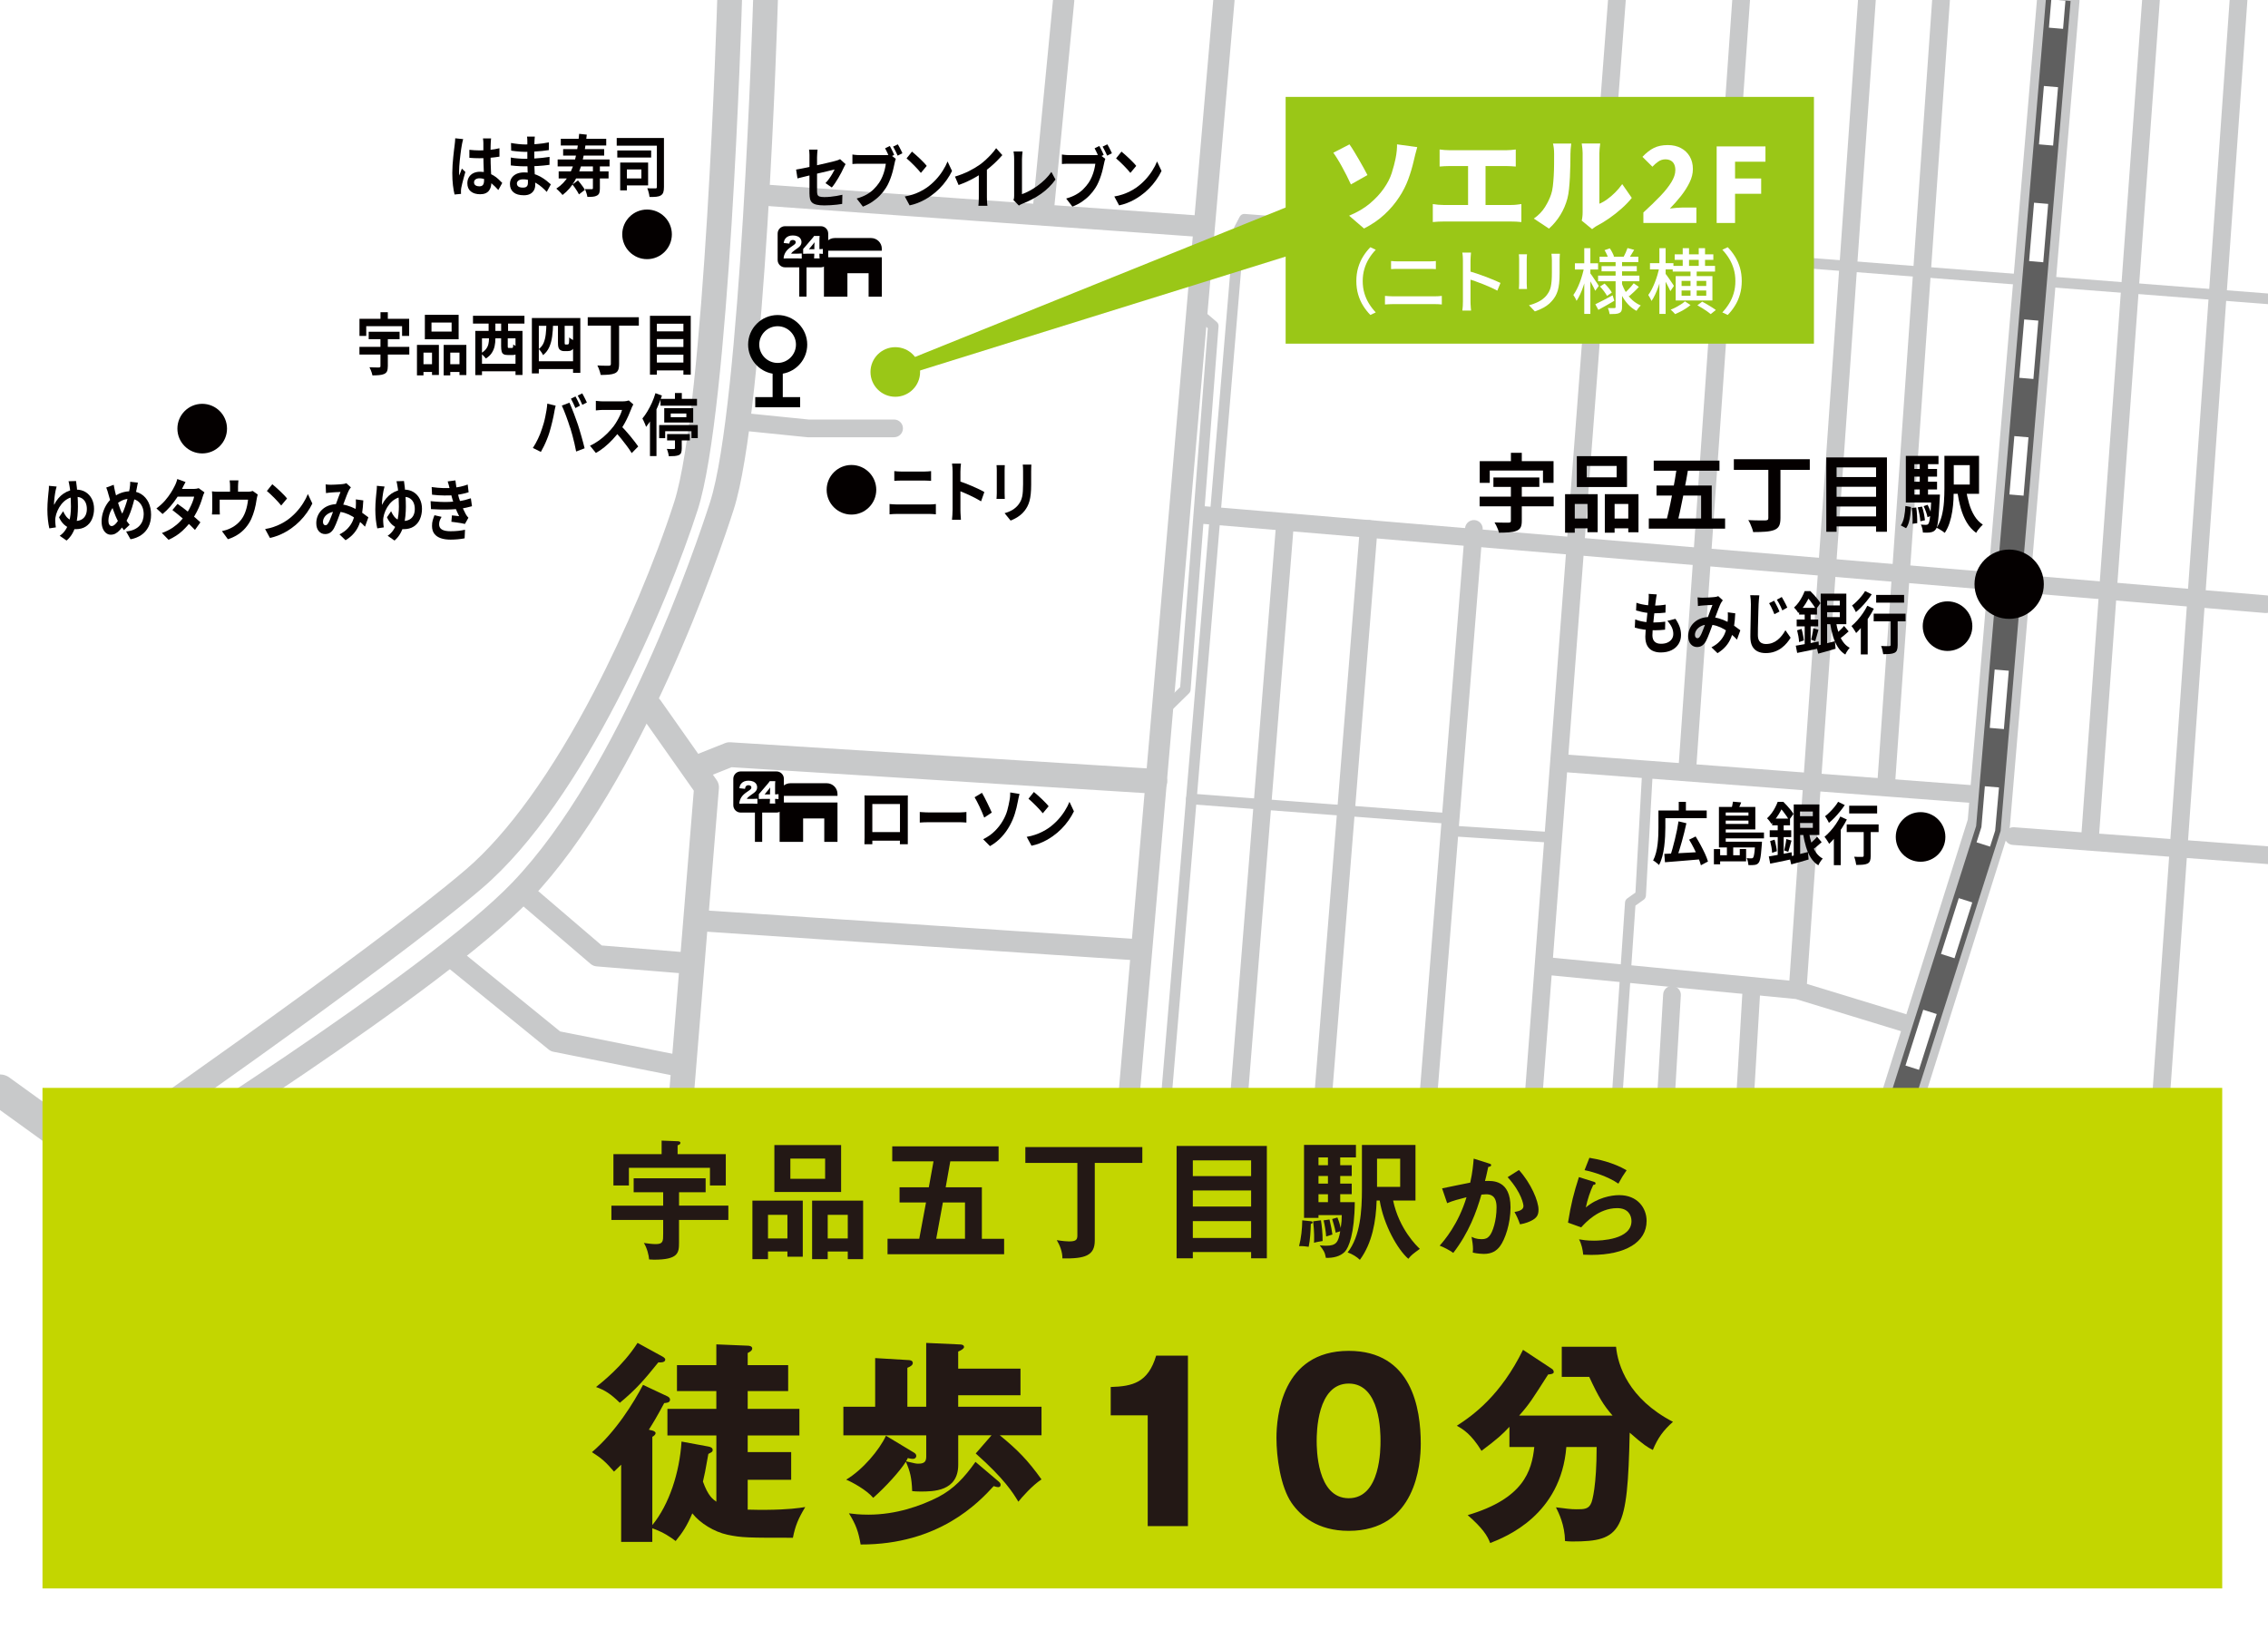 <?xml version="1.0" encoding="UTF-8"?>
<svg xmlns="http://www.w3.org/2000/svg" xmlns:xlink="http://www.w3.org/1999/xlink" viewBox="0 0 640 460">
  <defs>
    <style>
      .cls-1 {
        fill: none;
      }

      .cls-2 {
        fill: #5f5f5f;
      }

      .cls-3 {
        fill: #040000;
      }

      .cls-4 {
        fill: #c8c9ca;
      }

      .cls-5 {
        fill: #231815;
      }

      .cls-6 {
        fill: #fff;
      }

      .cls-7 {
        fill: #c3d600;
      }

      .cls-8 {
        fill: #9ac717;
      }

      .cls-9 {
        clip-path: url(#clippath);
      }
    </style>
    <clipPath id="clippath">
      <rect class="cls-1" width="640" height="460"/>
    </clipPath>
  </defs>
  <g id="_レイヤー_9" data-name="レイヤー 9">
    <rect class="cls-6" width="640" height="460"/>
  </g>
  <g id="_レイヤー_6" data-name="レイヤー 6">
    <g class="cls-9">
      <g>
        <path class="cls-4" d="M26.06,330.58c-1.11,0-2.2-.53-2.88-1.51-1.1-1.59-.7-3.77.89-4.87.8-.55,80.22-55.51,107.44-78.84,11.8-10.11,24.29-27.44,36.11-50.11,8.82-16.91,17.28-36.93,22.63-53.56C198.88,114.8,202.36,1.04,202.39-.1c.06-1.93,1.64-3.44,3.6-3.39,1.93.06,3.45,1.67,3.39,3.6-.14,4.72-3.54,115.9-12.48,143.73-8.39,26.11-31.91,82.04-60.85,106.84-27.49,23.57-107.21,78.73-108.01,79.29-.61.42-1.3.62-1.99.62Z"/>
        <path class="cls-4" d="M36.96,334.23c-1.17,0-2.31-.58-2.97-1.65-1.02-1.64-.52-3.8,1.12-4.82.85-.53,84.97-53.04,109.55-78.78,30.46-31.88,51.76-94.97,55.72-107.29C209.01,114.8,212.48,1.04,212.52-.1c.06-1.93,1.64-3.49,3.6-3.39,1.93.06,3.45,1.67,3.39,3.6-.14,4.72-3.54,115.9-12.48,143.73-4.04,12.58-25.81,77-57.32,109.99-25.19,26.37-107.42,77.71-110.91,79.88-.58.36-1.22.53-1.85.53Z"/>
        <path class="cls-4" d="M79.12,369.4c-.91,0-1.83-.28-2.63-.85L-2.63,311.39c-2.01-1.46-2.47-4.27-1.01-6.28,1.45-2.01,4.27-2.47,6.28-1.01l79.12,57.16c2.01,1.46,2.47,4.27,1.01,6.28-.88,1.22-2.26,1.87-3.65,1.87Z"/>
        <path class="cls-4" d="M186.85,379.32c-.1,0-.19,0-.29-.01-1.93-.16-3.36-1.85-3.2-3.77l12.42-152.39-15.14-21.51c-1.11-1.58-.73-3.76.85-4.88,1.58-1.11,3.76-.73,4.88.85l15.87,22.55c.47.67.69,1.48.63,2.3l-12.53,153.65c-.15,1.83-1.68,3.22-3.48,3.22Z"/>
        <path class="cls-4" d="M325.89,224c-.07,0-.15,0-.22,0l-119.21-7.47-8.71,3.47c-1.8.71-3.83-.16-4.55-1.96-.71-1.8.16-3.83,1.96-4.55l9.44-3.76c.48-.19,1-.27,1.51-.24l120,7.52c1.93.12,3.4,1.78,3.27,3.71-.12,1.85-1.66,3.28-3.49,3.28Z"/>
        <path class="cls-4" d="M321.71,271.1c-.07,0-.13,0-.2,0l-125.26-8.35c-1.65-.11-2.9-1.54-2.79-3.19.11-1.65,1.57-2.93,3.19-2.79l125.26,8.35c1.65.11,2.9,1.54,2.79,3.19-.11,1.59-1.42,2.8-2.99,2.8Z"/>
        <path class="cls-4" d="M193.21,274.75c-.08,0-.16,0-.25,0l-24.6-2.01c-.63-.05-1.23-.3-1.71-.71l-21.43-18.34c-1.26-1.08-1.41-2.97-.33-4.23,1.08-1.26,2.97-1.4,4.23-.33l20.69,17.71,23.63,1.93c1.65.14,2.88,1.58,2.75,3.23-.13,1.57-1.44,2.76-2.99,2.76Z"/>
        <path class="cls-4" d="M190.53,303.61c-.19,0-.39-.02-.59-.06l-33.77-6.71c-.48-.09-.93-.31-1.31-.61l-28.63-23.26c-1.29-1.04-1.48-2.93-.44-4.22,1.04-1.29,2.94-1.48,4.22-.44l28.05,22.79,33.04,6.57c1.62.32,2.68,1.9,2.36,3.53-.28,1.43-1.54,2.42-2.94,2.42Z"/>
        <path class="cls-4" d="M313.99,365.42c-.09,0-.17,0-.26-.01-1.65-.14-2.87-1.6-2.73-3.25L342.39-.26c.14-1.65,1.6-2.86,3.25-2.73,1.65.14,2.87,1.6,2.73,3.25l-31.4,362.42c-.14,1.56-1.45,2.74-2.99,2.74Z"/>
        <path class="cls-4" d="M327.97,202.48c-.39,0-.78-.15-1.07-.45-.58-.59-.57-1.54.02-2.12l6.11-5.99,7.79-101.29-2.34-1.99c-.63-.54-.71-1.48-.17-2.11.54-.63,1.48-.71,2.11-.17l2.92,2.49c.37.31.56.78.52,1.26l-7.89,102.61c-.03.36-.19.7-.45.96l-6.51,6.39c-.29.29-.67.43-1.05.43Z"/>
        <path class="cls-4" d="M324.69,363.92s-.08,0-.13,0c-.83-.07-1.44-.79-1.37-1.62l25-297.77c.02-.2.07-.4.17-.57l1.46-2.78c.28-.53.83-.86,1.44-.8l288.86,22.46c.83.06,1.44.79,1.38,1.61-.06.83-.8,1.45-1.61,1.38l-287.87-22.38-.86,1.63-24.97,297.47c-.07.78-.72,1.38-1.49,1.38Z"/>
        <path class="cls-4" d="M428.5,367.98c-.06,0-.13,0-.19,0-1.38-.11-2.41-1.31-2.3-2.68L453.78-.19c.1-1.38,1.31-2.42,2.68-2.3,1.38.11,2.41,1.31,2.3,2.68l-27.78,365.48c-.1,1.31-1.2,2.31-2.49,2.31Z"/>
        <path class="cls-4" d="M564.28,227.19c-.06,0-.13,0-.19,0l-122.58-9.27c-1.38-.1-2.41-1.3-2.3-2.68.11-1.38,1.31-2.41,2.68-2.3l122.58,9.27c1.38.1,2.41,1.3,2.3,2.68-.1,1.31-1.2,2.31-2.49,2.31Z"/>
        <path class="cls-4" d="M639.41,173.01c-.07,0-.14,0-.21,0l-299.75-25.16c-1.38-.12-2.4-1.32-2.28-2.7.12-1.38,1.32-2.4,2.7-2.28l299.75,25.16c1.38.12,2.4,1.32,2.28,2.7-.11,1.3-1.2,2.29-2.49,2.29Z"/>
        <path class="cls-4" d="M609.78,312.69c-.06,0-.12,0-.18,0-1.38-.1-2.42-1.29-2.32-2.67L629.19-.18c.1-1.38,1.32-2.41,2.67-2.32,1.38.1,2.42,1.29,2.32,2.67l-21.91,310.19c-.09,1.32-1.19,2.32-2.49,2.32Z"/>
        <path class="cls-4" d="M589.73,239.51c-.06,0-.12,0-.18,0-1.38-.1-2.41-1.3-2.31-2.67L604.49-.18c.1-1.38,1.32-2.41,2.67-2.31,1.38.1,2.41,1.3,2.31,2.67l-17.25,237.01c-.1,1.32-1.19,2.32-2.49,2.32Z"/>
        <path class="cls-4" d="M643.87,244.15c-.06,0-.13,0-.19,0l-75.72-5.69c-1.38-.1-2.41-1.3-2.31-2.68s1.33-2.41,2.68-2.31l75.72,5.69c1.38.1,2.41,1.3,2.31,2.68-.1,1.31-1.2,2.31-2.49,2.31Z"/>
        <path class="cls-4" d="M521.28,365.1c-.6,0-1.21-.09-1.81-.28-3.16-1-4.91-4.37-3.92-7.53l39.73-125.97L574.84-.5c.28-3.3,3.2-5.76,6.48-5.47,3.3.28,5.75,3.18,5.47,6.48l-19.61,232.49c-.04.44-.12.88-.26,1.3l-39.93,126.61c-.81,2.56-3.17,4.2-5.72,4.2Z"/>
        <path class="cls-4" d="M532.3,223c-.06,0-.12,0-.18,0-1.38-.1-2.42-1.29-2.32-2.67L545.24-.17c.1-1.38,1.28-2.4,2.67-2.32,1.38.1,2.42,1.29,2.32,2.67l-15.43,220.5c-.09,1.32-1.19,2.33-2.49,2.33Z"/>
        <path class="cls-4" d="M507.39,280.12c-.06,0-.12,0-.18,0-1.38-.1-2.42-1.29-2.32-2.67L524.32-.17c.1-1.38,1.29-2.4,2.67-2.32,1.38.1,2.42,1.29,2.32,2.67l-19.43,277.62c-.09,1.32-1.19,2.33-2.49,2.33Z"/>
        <path class="cls-4" d="M476.12,219.83c-.06,0-.12,0-.18,0-1.38-.1-2.42-1.29-2.32-2.67L489.05-3.35c.1-1.38,1.28-2.4,2.67-2.32,1.38.1,2.42,1.29,2.32,2.67l-15.43,220.5c-.09,1.32-1.19,2.33-2.49,2.33Z"/>
        <path class="cls-4" d="M537.85,291.34c-.24,0-.49-.04-.73-.11l-30.38-9.28-69.86-6.75c-1.38-.13-2.38-1.35-2.25-2.73.13-1.38,1.36-2.39,2.73-2.25l70.11,6.78c.17.02.33.05.49.1l30.62,9.35c1.32.4,2.06,1.8,1.66,3.12-.33,1.08-1.32,1.77-2.39,1.77Z"/>
        <path class="cls-4" d="M491.58,326.86s-.1,0-.15,0c-1.38-.08-2.43-1.26-2.35-2.64l2.57-43.59c.08-1.38,1.24-2.43,2.64-2.35,1.38.08,2.43,1.26,2.35,2.64l-2.57,43.59c-.08,1.33-1.18,2.35-2.49,2.35Z"/>
        <path class="cls-4" d="M469.25,326.86s-.1,0-.15,0c-1.38-.08-2.43-1.26-2.35-2.64l2.57-43.59c.08-1.38,1.22-2.43,2.64-2.35,1.38.08,2.43,1.26,2.35,2.64l-2.57,43.59c-.08,1.33-1.18,2.35-2.49,2.35Z"/>
        <path class="cls-4" d="M525,330.6s-.07,0-.1,0l-92.08-3.74s-.1,0-.15-.01l-102.83-10.28c-1.37-.14-2.38-1.36-2.24-2.74.14-1.37,1.35-2.38,2.74-2.24l102.76,10.28,92.01,3.74c1.38.06,2.45,1.22,2.4,2.6-.05,1.34-1.16,2.4-2.5,2.4Z"/>
        <path class="cls-4" d="M369.11,364.92c-.07,0-.13,0-.2,0-1.38-.11-2.4-1.32-2.29-2.69l17.11-213.16c.11-1.38,1.32-2.38,2.69-2.29,1.38.11,2.4,1.32,2.29,2.69l-17.11,213.16c-.11,1.31-1.2,2.3-2.49,2.3Z"/>
        <path class="cls-4" d="M345.38,364.92c-.07,0-.13,0-.2,0-1.38-.11-2.4-1.32-2.29-2.69l17.11-213.16c.11-1.38,1.32-2.38,2.69-2.29,1.38.11,2.4,1.32,2.29,2.69l-17.11,213.16c-.11,1.31-1.2,2.3-2.49,2.3Z"/>
        <path class="cls-4" d="M402.12,323.59c-.07,0-.13,0-.2,0-1.38-.11-2.4-1.32-2.29-2.69l13.79-171.83c.11-1.38,1.31-2.38,2.69-2.29,1.38.11,2.4,1.32,2.29,2.69l-13.79,171.83c-.11,1.31-1.2,2.3-2.49,2.3Z"/>
        <path class="cls-4" d="M407.99,232.43s-.08,0-.12,0l-71.81-5.45c-.83-.06-1.45-.78-1.38-1.61.06-.83.79-1.46,1.61-1.38l71.81,5.45c.83.06,1.45.78,1.38,1.61-.06.79-.72,1.39-1.49,1.39Z"/>
        <path class="cls-4" d="M435.89,237.71s-.07,0-.1,0l-25.12-1.63c-.83-.05-1.45-.77-1.4-1.59.05-.83.75-1.46,1.59-1.4l25.12,1.63c.83.05,1.45.77,1.4,1.59-.05.79-.71,1.4-1.5,1.4Z"/>
        <path class="cls-4" d="M452.78,362.99s-.07,0-.1,0c-.83-.06-1.45-.77-1.39-1.6l7.27-106.7c.03-.45.26-.86.62-1.12l2.32-1.66,1.83-33.12c.05-.83.73-1.46,1.58-1.42.83.05,1.46.75,1.42,1.58l-1.87,33.84c-.03.45-.26.87-.63,1.14l-2.33,1.66-7.22,105.99c-.05.79-.71,1.4-1.49,1.4Z"/>
        <path class="cls-4" d="M252.3,123.41h-24.24c-.08,0-.17,0-.25-.01l-17.6-1.79c-1.37-.14-2.38-1.37-2.24-2.74s1.36-2.37,2.74-2.24l17.48,1.77h24.11c1.38,0,2.5,1.12,2.5,2.5s-1.12,2.5-2.5,2.5Z"/>
        <path class="cls-4" d="M338.31,66.84c-.07,0-.14,0-.22,0l-124.75-8.93c-1.65-.12-2.9-1.55-2.78-3.21.12-1.65,1.57-2.89,3.21-2.78l124.75,8.93c1.65.12,2.9,1.55,2.78,3.21-.11,1.58-1.43,2.79-2.99,2.79Z"/>
        <path class="cls-4" d="M294.4,62.38c-.1,0-.2,0-.29-.01-1.65-.16-2.86-1.63-2.7-3.28L297.17-.29c.16-1.65,1.64-2.84,3.28-2.7,1.65.16,2.86,1.63,2.7,3.28l-5.76,59.38c-.15,1.55-1.46,2.71-2.98,2.71Z"/>
        <g>
          <polygon class="cls-2" points="525.47 357.26 518.8 355.14 557.64 233.14 577.33 -.29 584.3 .29 564.55 234.51 564.43 234.88 525.47 357.26"/>
          <g>
            <rect class="cls-6" x="576.48" y="1.99" width="8" height="4" transform="translate(527.76 582.08) rotate(-85.18)"/>
            <path class="cls-6" d="M531.48,333.44l-3.81-1.21,5.01-15.75,3.81,1.21-5.01,15.75ZM541.51,301.94l-3.81-1.21,5.01-15.75,3.81,1.21-5.01,15.75ZM551.54,270.44l-3.81-1.21,5.01-15.75,3.81,1.21-5.01,15.75ZM561.57,238.94l-3.81-1.21,1.37-4.3.97-11.53,3.99.34-1.08,12.19-1.44,4.51ZM565.47,205.77l-3.99-.34,1.39-16.47,3.99.34-1.39,16.47ZM568.25,172.83l-3.99-.34,1.39-16.47,3.99.34-1.39,16.47ZM571.02,139.89l-3.99-.34,1.39-16.47,3.99.34-1.39,16.47ZM573.8,106.96l-3.99-.34,1.39-16.47,3.99.34-1.39,16.47ZM576.58,74.02l-3.99-.34,1.39-16.47,3.99.34-1.39,16.47ZM579.36,41.08l-3.99-.34,1.39-16.47,3.99.34-1.39,16.47Z"/>
            <rect class="cls-6" x="519.35" y="350.39" width="8" height="4" transform="translate(28.82 744.2) rotate(-72.34)"/>
          </g>
        </g>
        <g>
          <path class="cls-3" d="M244,224.49c.33.01.65.02.94.03s.55,0,.77,0h8.88c.21,0,.45,0,.74,0s.57-.02.86-.03c-.01.29-.02.6-.02.92,0,.32,0,.63,0,.92v9.31c0,.19,0,.43,0,.71,0,.29,0,.57,0,.85s0,.53,0,.74c0,.21,0,.32,0,.33h-2.23s0-.18,0-.47c0-.29.01-.62.02-1.02,0-.39,0-.76,0-1.1v-8.76h-7.8v9.53c0,.29,0,.56,0,.83s0,.49,0,.67v.31h-2.23s0-.13,0-.32c0-.19.01-.42.02-.7,0-.28.01-.56.02-.85,0-.29,0-.55,0-.78v-10.21c0-.35-.01-.66-.03-.92ZM254.8,234.83v2.43h-9.71v-2.43h9.71Z"/>
          <path class="cls-3" d="M259.55,229.17c.19.01.44.03.74.05.3.02.62.03.95.05.33.01.63.02.91.02h8.67c.38,0,.73-.02,1.07-.05s.61-.05.82-.07v2.98c-.18-.01-.46-.03-.82-.06s-.72-.04-1.07-.04h-8.67c-.46,0-.94,0-1.42.03-.48.02-.88.04-1.18.07v-2.98Z"/>
          <path class="cls-3" d="M277.09,223.75c.2.33.44.74.69,1.24.26.49.52,1.01.78,1.55.26.54.51,1.05.74,1.55s.42.91.57,1.24l-2.13,1.42c-.19-.52-.41-1.05-.65-1.59-.24-.54-.49-1.07-.73-1.6-.25-.53-.49-1.01-.72-1.44-.23-.44-.44-.81-.62-1.11l2.07-1.25ZM277.43,236.86c1.3-.65,2.4-1.42,3.3-2.32s1.64-1.85,2.22-2.85c.6-1.01,1.04-2.03,1.31-3.04.27-1.01.47-1.91.6-2.7.09-.43.15-.86.18-1.29s.04-.77.03-1.01l2.62.42c-.1.37-.19.76-.28,1.19-.09.42-.16.77-.21,1.04-.2,1.12-.48,2.24-.83,3.37-.35,1.13-.82,2.23-1.41,3.3-.62,1.15-1.39,2.23-2.31,3.23-.92,1-2.01,1.87-3.29,2.6l-1.92-1.94Z"/>
          <path class="cls-3" d="M289.73,236.18c.84-.14,1.63-.33,2.37-.59.74-.25,1.43-.54,2.07-.87.64-.33,1.22-.67,1.74-1.03.92-.65,1.75-1.38,2.52-2.2s1.43-1.68,2-2.58c.57-.89,1.02-1.76,1.36-2.61l1.26,2.68c-.41.85-.91,1.7-1.51,2.55-.6.85-1.27,1.66-2.03,2.42s-1.57,1.45-2.44,2.06c-.55.39-1.14.76-1.78,1.11-.64.35-1.31.66-2.01.93-.71.27-1.44.48-2.2.64l-1.36-2.51ZM291.75,223.52c.28.23.61.51.98.84.38.33.77.69,1.17,1.07.4.39.78.76,1.14,1.13.36.37.65.7.87.99l-1.65,1.98c-.2-.27-.47-.58-.81-.95-.33-.37-.7-.75-1.08-1.14-.39-.39-.77-.77-1.15-1.12-.38-.35-.71-.65-1-.89l1.52-1.9Z"/>
        </g>
        <g>
          <g>
            <path class="cls-3" d="M236.33,224.08c0-1.67-1.36-3.03-3.03-3.03h-10.27c-1.67,0-3.03,1.36-3.03,3.03v.54h16.33v-.54Z"/>
            <polygon class="cls-3" points="220 237.6 226.63 237.6 226.63 230.99 232.6 230.99 232.6 237.6 236.33 237.6 236.33 226.49 220 226.49 220 237.6"/>
          </g>
          <g>
            <path class="cls-3" d="M215.75,224.21h1.54v-.88c0-.34.02-.76.05-1.1-.15.21-.27.37-.47.62l-1.11,1.35Z"/>
            <path class="cls-3" d="M219.12,217.72h-10.11c-1.15,0-2.08.93-2.08,2.08v7.45c0,1.15.93,2.08,2.08,2.08h4.02v8.27h2.05v-8.27h4.04c1.15,0,2.08-.93,2.08-2.08v-7.45c0-1.15-.93-2.08-2.08-2.08ZM213.72,226.85c-.44-.04-.76-.05-1.3-.05h-2.67c-.69,0-.86,0-1.14.03.03-.37.07-.6.16-.9.2-.63.56-1.21,1.1-1.71.29-.27.58-.49,1.35-1.01.65-.44.81-.64.81-.99s-.33-.61-.81-.61c-.37,0-.62.12-.79.38-.11.17-.15.32-.19.64l-1.6-.17c.11-.66.25-1,.56-1.35.43-.51,1.13-.78,2.02-.78,1.03,0,1.81.34,2.19.96.17.27.25.56.25.89,0,.56-.23,1.03-.7,1.42-.25.22-.33.27-1.1.81-.66.46-.94.72-1.12,1.06h1.77c.57,0,.92-.02,1.22-.05v1.44ZM219.7,225.52c-.23-.03-.51-.05-.75-.05h-.23v.38c0,.43.02.65.06.94h-1.57c.04-.26.06-.58.06-.95v-.37h-2.15c-.49,0-.71,0-.99.03v-1.36q.34-.38.73-.84l1.65-1.93c.37-.42.51-.61.71-.91h1.56c-.05.45-.06.75-.06,1.26v2.47h.22c.24,0,.49-.02.75-.06v1.39Z"/>
          </g>
        </g>
        <g>
          <path class="cls-3" d="M238.6,46.34c-.08.14-.16.31-.27.5-.1.2-.19.38-.27.54-.17.39-.39.84-.65,1.33-.26.49-.55,1-.85,1.52-.3.52-.61,1.01-.93,1.48-.32.47-.62.87-.91,1.2l-1.78-1.23c.36-.37.7-.79,1.04-1.26s.64-.94.91-1.41c.27-.46.48-.85.63-1.17-.15.03-.41.08-.78.18-.37.09-.83.21-1.36.33-.54.13-1.13.26-1.76.41-.64.15-1.28.29-1.92.45-.65.15-1.27.3-1.87.45-.6.15-1.15.28-1.63.4-.48.12-.87.22-1.16.29l-.39-2.49c.31-.05.72-.12,1.23-.22.51-.09,1.07-.21,1.7-.34s1.28-.28,1.95-.43c.68-.15,1.35-.3,2.02-.46.67-.15,1.29-.29,1.87-.43.58-.13,1.09-.25,1.52-.36s.75-.19.97-.26c.23-.06.44-.13.63-.2.19-.07.37-.15.52-.24l1.55,1.41ZM228.42,54.7v-10.3c0-.2,0-.44,0-.7,0-.27-.02-.53-.04-.8-.02-.27-.05-.49-.08-.68h2.41c-.03.29-.06.65-.1,1.07-.03.42-.05.79-.05,1.11v9.63c0,.38.05.69.14.93.1.24.29.41.59.51s.74.15,1.33.15,1.14-.03,1.72-.09c.58-.06,1.15-.13,1.72-.23.57-.1,1.12-.21,1.65-.33l-.06,2.58c-.44.08-.94.15-1.5.21-.56.06-1.14.11-1.74.15s-1.19.06-1.77.06c-.92,0-1.65-.07-2.21-.2s-.98-.33-1.27-.6-.48-.61-.58-1.03c-.1-.42-.15-.91-.15-1.46Z"/>
          <path class="cls-3" d="M252.78,44.81c-.08.18-.14.39-.2.64-.06.25-.11.47-.15.67-.1.47-.21.99-.35,1.57-.13.58-.3,1.18-.5,1.8-.2.62-.43,1.24-.69,1.84-.26.61-.56,1.18-.9,1.71-.48.76-1.05,1.47-1.69,2.13-.64.66-1.36,1.25-2.16,1.79-.8.53-1.68.98-2.64,1.35l-1.76-2.28c1.08-.3,2-.68,2.79-1.12.78-.44,1.46-.95,2.03-1.52.57-.57,1.08-1.18,1.52-1.82.36-.53.66-1.11.92-1.73.26-.62.47-1.24.63-1.87.16-.63.27-1.21.34-1.76h-7.51c-.38,0-.74,0-1.08.02s-.62.03-.84.06v-2.68c.16.03.36.05.59.08.23.03.47.04.71.06s.45.02.62.02h7.48c.16,0,.36,0,.59-.02s.46-.06.67-.13l1.6,1.22ZM251.1,41.21c.14.24.29.51.44.82s.3.61.44.9c.14.3.26.56.35.79l-1.36.67c-.11-.25-.23-.53-.36-.82-.13-.29-.27-.59-.42-.88-.15-.3-.29-.57-.43-.83l1.32-.65ZM253.36,40.74c.14.23.29.49.45.8.16.3.32.61.47.91.15.3.27.57.37.8l-1.34.68c-.18-.39-.39-.83-.62-1.31-.23-.48-.46-.9-.67-1.25l1.34-.63Z"/>
          <path class="cls-3" d="M255.33,55.45c.84-.14,1.63-.33,2.37-.59.74-.25,1.43-.54,2.07-.87.64-.33,1.22-.67,1.74-1.03.92-.65,1.75-1.38,2.52-2.2s1.43-1.68,2-2.58c.57-.89,1.02-1.76,1.36-2.61l1.26,2.68c-.41.85-.91,1.7-1.51,2.55-.6.85-1.27,1.66-2.03,2.42s-1.57,1.45-2.44,2.06c-.55.39-1.14.76-1.78,1.11-.64.35-1.31.66-2.01.93-.71.27-1.44.48-2.2.64l-1.36-2.51ZM257.35,42.79c.28.23.61.51.98.84.38.33.77.69,1.17,1.07.4.39.78.76,1.14,1.13.36.37.65.7.87.99l-1.65,1.98c-.2-.27-.47-.58-.81-.95-.33-.37-.7-.75-1.08-1.14-.39-.39-.77-.77-1.15-1.12-.38-.35-.71-.65-1-.89l1.52-1.9Z"/>
          <path class="cls-3" d="M269.48,49.84c1.45-.44,2.77-.96,3.95-1.55s2.21-1.21,3.11-1.85c.56-.41,1.12-.87,1.69-1.4.57-.53,1.1-1.07,1.6-1.62.5-.56.92-1.09,1.27-1.6l1.74,1.96c-.5.57-1.04,1.15-1.62,1.73-.59.58-1.2,1.14-1.83,1.67-.64.53-1.27,1.02-1.89,1.46-.61.42-1.3.85-2.06,1.29-.76.44-1.56.86-2.4,1.25s-1.69.74-2.54,1.04l-1.02-2.39ZM276.2,47.66l2.29-.63v8.55c0,.28,0,.58.02.91.01.33.03.64.05.92s.05.5.08.66h-2.55c.02-.15.04-.37.06-.66.02-.29.03-.59.04-.92.01-.33.02-.63.02-.91v-7.92Z"/>
          <path class="cls-3" d="M285.97,56.47c.1-.24.16-.45.18-.63s.03-.38.03-.61v-10.3c0-.24,0-.49-.02-.76-.02-.27-.04-.52-.06-.77-.03-.25-.06-.46-.09-.64h2.54c-.04.37-.08.73-.11,1.08-.03.35-.05.72-.05,1.08v9.88c.66-.23,1.36-.54,2.11-.94s1.5-.87,2.26-1.42c.76-.55,1.48-1.16,2.15-1.81.67-.66,1.27-1.36,1.78-2.11l1.15,2.15c-1.1,1.56-2.46,2.9-4.08,4.04-1.62,1.13-3.38,2.07-5.29,2.8-.11.05-.25.11-.42.19-.17.08-.35.18-.53.32l-1.53-1.56Z"/>
          <path class="cls-3" d="M311.9,44.81c-.08.18-.14.39-.2.64-.06.25-.11.47-.15.67-.1.47-.21.99-.35,1.57-.13.58-.3,1.18-.5,1.8-.2.62-.43,1.24-.69,1.84-.26.61-.56,1.18-.9,1.71-.48.76-1.05,1.47-1.69,2.13-.64.66-1.36,1.25-2.16,1.79-.8.53-1.68.98-2.64,1.35l-1.76-2.28c1.08-.3,2-.68,2.79-1.12.78-.44,1.46-.95,2.03-1.52.57-.57,1.08-1.18,1.52-1.82.36-.53.66-1.11.92-1.73.26-.62.47-1.24.63-1.87.16-.63.27-1.21.34-1.76h-7.51c-.38,0-.74,0-1.08.02s-.62.03-.84.06v-2.68c.16.03.36.05.59.08.23.03.47.04.71.06s.45.02.62.02h7.48c.16,0,.36,0,.59-.02s.46-.06.67-.13l1.6,1.22ZM310.22,41.21c.14.24.29.51.44.82s.3.61.44.9c.14.3.26.56.35.79l-1.36.67c-.11-.25-.23-.53-.36-.82-.13-.29-.27-.59-.42-.88-.15-.3-.29-.57-.43-.83l1.32-.65ZM312.48,40.74c.14.23.29.49.45.8.16.3.32.61.47.91.15.3.27.57.37.8l-1.34.68c-.18-.39-.39-.83-.62-1.31-.23-.48-.46-.9-.67-1.25l1.34-.63Z"/>
          <path class="cls-3" d="M314.45,55.45c.84-.14,1.63-.33,2.37-.59.74-.25,1.43-.54,2.07-.87.64-.33,1.22-.67,1.74-1.03.92-.65,1.75-1.38,2.52-2.2s1.43-1.68,2-2.58c.57-.89,1.02-1.76,1.36-2.61l1.26,2.68c-.41.85-.91,1.7-1.51,2.55-.6.85-1.27,1.66-2.03,2.42s-1.57,1.45-2.44,2.06c-.55.39-1.14.76-1.78,1.11-.64.35-1.31.66-2.01.93-.71.27-1.44.48-2.2.64l-1.36-2.51ZM316.47,42.79c.28.23.61.51.98.84.38.33.77.69,1.17,1.07.4.39.78.76,1.14,1.13.36.37.65.7.87.99l-1.65,1.98c-.2-.27-.47-.58-.81-.95-.33-.37-.7-.75-1.08-1.14-.39-.39-.77-.77-1.15-1.12-.38-.35-.71-.65-1-.89l1.52-1.9Z"/>
        </g>
        <g>
          <path class="cls-3" d="M101.43,97.89h14.07v2.17h-14.07v-2.17ZM101.44,89.97h14.02v4.84h-2v-2.75h-10.11v2.75h-1.91v-4.84ZM104.04,93.62h8.72v2.11h-8.72v-2.11ZM107.37,94.72h2.07v8.61c0,.65-.08,1.13-.23,1.46s-.42.58-.81.76c-.39.17-.86.27-1.41.32-.55.05-1.18.08-1.89.08-.04-.23-.11-.48-.2-.76-.09-.28-.19-.55-.31-.83-.11-.27-.22-.51-.33-.71.35.01.72.03,1.08.04.37.01.69.02.98.02h.59c.18-.01.3-.04.36-.09.06-.05.09-.16.09-.32v-8.57ZM107.37,88.11h2.07v3.42h-2.07v-3.42Z"/>
          <path class="cls-3" d="M117.66,97.34h6.19v8.49h-1.94v-6.31h-2.41v6.42h-1.84v-8.61ZM118.47,102.79h4.25v2.19h-4.25v-2.19ZM119.89,88.85h9.53v6.9h-9.53v-6.9ZM121.76,91.03v2.55h5.68v-2.55h-5.68ZM125.2,97.34h6.4v8.51h-1.94v-6.33h-2.6v6.42h-1.86v-8.61ZM126.09,102.79h4.52v2.19h-4.52v-2.19Z"/>
          <path class="cls-3" d="M133.47,89.13h14.52v2.2h-14.52v-2.2ZM134.12,93.39h13.32v12.44h-1.97v-10.34h-9.46v10.37h-1.89v-12.48ZM135.36,102.68h10.95v2.11h-10.95v-2.11ZM137.98,93.82h1.81v1.88c0,.63-.07,1.29-.21,1.96-.14.67-.4,1.31-.79,1.92-.39.61-.95,1.14-1.7,1.6-.09-.14-.22-.3-.39-.49-.17-.19-.35-.37-.54-.55-.19-.18-.35-.31-.48-.4.68-.41,1.18-.84,1.51-1.29s.54-.92.64-1.41c.1-.48.15-.94.15-1.39v-1.82ZM137.88,90.8h1.91v3.8h-1.91v-3.8ZM141.42,90.8h1.95v3.8h-1.95v-3.8ZM141.42,94.26h1.86v3.42c0,.24.02.39.06.45.04.06.14.08.3.08h.81c.1,0,.17-.02.22-.07.05-.04.09-.14.11-.28.03-.14.05-.35.06-.65.11.1.26.21.44.31s.39.2.6.29c.21.08.4.14.57.18-.08.58-.18,1.03-.32,1.35s-.33.54-.56.67-.53.19-.9.19h-1.36c-.52,0-.91-.08-1.19-.23s-.46-.41-.56-.78c-.1-.37-.15-.87-.15-1.5v-3.44Z"/>
          <path class="cls-3" d="M150.1,89.76h13.66v15.48h-2.05v-13.28h-9.66v13.43h-1.96v-15.64ZM151.14,101.96h11.64v2.19h-11.64v-2.19ZM154.19,91.32h1.89c-.03,1.3-.12,2.51-.27,3.63-.15,1.12-.42,2.12-.81,3s-.97,1.65-1.76,2.28c-.11-.27-.28-.57-.52-.9-.24-.34-.46-.61-.68-.81.63-.49,1.1-1.1,1.39-1.81.29-.72.48-1.53.58-2.43.1-.91.16-1.89.18-2.95ZM157.45,91.35h1.89v5.28c0,.29.02.46.05.51.05.06.14.09.26.09h.42c.05,0,.11,0,.17-.02.06-.01.1-.03.14-.06.03-.02.07-.07.11-.12.04-.06.06-.15.07-.28.02-.13.04-.33.04-.6,0-.27.01-.59.02-.94.17.18.4.35.69.53.29.18.55.31.8.4-.02.38-.05.76-.09,1.13-.04.37-.09.65-.15.83-.08.19-.16.35-.27.47s-.23.22-.4.31c-.13.08-.29.13-.48.16-.19.03-.36.05-.53.05h-1.05c-.22,0-.44-.04-.66-.11-.23-.08-.42-.2-.58-.36-.15-.16-.26-.39-.34-.66-.08-.28-.11-.74-.11-1.39v-5.22Z"/>
          <path class="cls-3" d="M165.85,89.53h14.42v2.38h-14.42v-2.38ZM172.39,90.58h2.31v12.12c0,.77-.09,1.36-.27,1.76-.18.4-.49.7-.95.9-.44.19-1,.31-1.66.37-.67.06-1.44.09-2.31.09-.04-.25-.12-.54-.22-.87-.1-.33-.22-.66-.34-.98-.12-.32-.25-.6-.38-.83.44.03.88.04,1.32.06s.83.02,1.18.02h.74c.2-.01.35-.05.44-.12.09-.07.13-.21.13-.43v-12.08Z"/>
          <path class="cls-3" d="M183.41,89.13h11.51v16.61h-2.07v-14.38h-7.49v14.38h-1.95v-16.61ZM184.8,93.52h8.77v2.17h-8.77v-2.17ZM184.8,97.93h8.77v2.17h-8.77v-2.17ZM184.8,102.32h8.77v2.22h-8.77v-2.22Z"/>
          <path class="cls-3" d="M152.9,121.13c.18-.53.36-1.09.53-1.68.17-.59.31-1.2.44-1.82.13-.63.25-1.25.35-1.87.1-.62.17-1.24.22-1.84l2.36.57c-.04.18-.09.39-.15.63-.05.24-.1.47-.15.7-.04.23-.08.42-.1.57-.05.33-.13.73-.23,1.2-.1.47-.21.97-.34,1.49-.13.53-.26,1.05-.4,1.58s-.27,1.01-.41,1.45c-.19.61-.42,1.24-.69,1.9-.26.66-.54,1.29-.84,1.9-.3.61-.58,1.15-.86,1.63l-2.26-1.12c.52-.79,1-1.65,1.45-2.6.45-.95.81-1.84,1.07-2.68ZM160.88,120.73c-.16-.51-.34-1.04-.53-1.62-.19-.57-.4-1.14-.61-1.71-.22-.57-.43-1.11-.63-1.62-.21-.51-.39-.94-.57-1.31l2.15-.82c.16.37.35.81.57,1.33s.43,1.07.65,1.64c.21.58.42,1.15.63,1.72.2.57.39,1.08.55,1.54.14.42.29.91.46,1.48s.34,1.16.52,1.78c.18.62.34,1.21.5,1.8s.29,1.11.4,1.58l-2.39.91c-.14-.75-.3-1.51-.48-2.28-.18-.77-.38-1.53-.57-2.28-.2-.75-.41-1.46-.62-2.15ZM162.39,111.88c.14.23.29.5.44.82s.31.63.46.95c.15.32.28.59.37.84l-1.29.67c-.17-.39-.37-.84-.6-1.34-.23-.5-.45-.93-.66-1.3l1.28-.63ZM164.3,111.02c.14.24.29.52.46.84.17.32.33.64.48.95.15.31.27.57.37.79l-1.29.65c-.16-.39-.36-.84-.61-1.33s-.47-.92-.69-1.27l1.28-.63Z"/>
          <path class="cls-3" d="M178.71,114.16c-.06.11-.16.29-.28.53-.12.24-.22.46-.28.67-.23.59-.5,1.26-.83,1.99-.33.74-.7,1.47-1.11,2.21-.42.74-.85,1.43-1.32,2.08-.6.8-1.27,1.59-1.99,2.37-.73.78-1.49,1.49-2.29,2.15s-1.62,1.21-2.46,1.68l-1.66-2.05c.87-.39,1.72-.89,2.54-1.48.82-.59,1.58-1.24,2.28-1.94s1.3-1.37,1.81-2.03c.36-.48.69-.99,1.01-1.54.32-.54.6-1.09.85-1.62.25-.54.43-1.04.55-1.49h-5.47c-.23,0-.46,0-.71.03-.25.02-.48.04-.7.06-.22.02-.39.04-.51.05v-2.7c.16.01.36.03.6.06.24.03.48.04.72.06.24.01.44.02.61.02h5.7c.36,0,.68-.03.98-.08.3-.05.53-.11.69-.17l1.32,1.16ZM175.09,120.06c.42.39.87.85,1.34,1.37.47.52.94,1.06,1.4,1.62.46.56.89,1.09,1.28,1.61.39.51.72.96.99,1.34l-1.84,1.88c-.4-.65-.85-1.32-1.37-2.01-.51-.7-1.05-1.39-1.61-2.08-.57-.69-1.14-1.35-1.72-1.97l1.52-1.75Z"/>
          <path class="cls-3" d="M184.96,110.96l1.83.68c-.34,1.06-.75,2.14-1.23,3.22s-.98,2.11-1.53,3.08c-.55.97-1.12,1.81-1.71,2.54-.05-.19-.14-.43-.27-.73-.12-.3-.26-.6-.4-.9-.14-.3-.26-.55-.37-.74.48-.58.96-1.25,1.41-2.01.46-.76.88-1.58,1.28-2.45.39-.87.72-1.77.99-2.68ZM183.41,116.23l1.84-2.17v14.65h-1.84v-12.48ZM186.01,119.97h10.89v3.67h-1.78v-1.94h-7.41v1.96h-1.7v-3.69ZM186.39,112.58h10.29v1.92h-10.29v-1.92ZM187.44,115.2h8.17v4.05h-8.17v-4.05ZM190.46,122.93h1.92v3.59c0,.53-.06.95-.17,1.25-.11.3-.34.53-.67.68-.33.14-.74.22-1.2.26-.47.03-1.01.05-1.62.05-.03-.32-.1-.66-.2-1.04-.1-.38-.22-.72-.35-1.03.27.01.54.03.8.04s.5.02.72,0c.21,0,.36,0,.44,0,.13,0,.22-.02.27-.07.05-.04.07-.12.07-.22v-3.51ZM188.25,122.5h6.41v1.8h-6.41v-1.8ZM189.27,116.7v1.04h4.41v-1.04h-4.41ZM190.46,110.92h1.94v2.57h-1.94v-2.57Z"/>
        </g>
        <g>
          <g>
            <path class="cls-3" d="M248.84,70.21c0-1.67-1.36-3.03-3.03-3.03h-10.27c-1.67,0-3.03,1.36-3.03,3.03v.54h16.33v-.54Z"/>
            <polygon class="cls-3" points="232.51 83.73 239.13 83.73 239.13 77.11 245.11 77.11 245.11 83.73 248.84 83.73 248.84 72.61 232.51 72.61 232.51 83.73"/>
          </g>
          <g>
            <path class="cls-3" d="M228.26,70.34h1.54v-.88c0-.34.02-.76.05-1.1-.15.21-.27.37-.47.62l-1.11,1.35Z"/>
            <path class="cls-3" d="M231.63,63.84h-10.11c-1.15,0-2.08.93-2.08,2.08v7.45c0,1.15.93,2.08,2.08,2.08h4.02v8.27h2.05v-8.27h4.04c1.15,0,2.08-.93,2.08-2.08v-7.45c0-1.15-.93-2.08-2.08-2.08ZM226.23,72.97c-.44-.04-.76-.05-1.3-.05h-2.67c-.69,0-.86,0-1.14.03.03-.37.07-.6.16-.9.2-.63.56-1.21,1.1-1.71.29-.27.58-.49,1.35-1.01.65-.44.81-.64.81-.99s-.33-.61-.81-.61c-.37,0-.62.12-.79.38-.11.17-.15.32-.19.64l-1.6-.17c.11-.66.25-1,.56-1.35.43-.51,1.13-.78,2.02-.78,1.03,0,1.81.34,2.19.96.17.27.25.56.25.89,0,.56-.23,1.03-.7,1.42-.25.22-.33.27-1.1.81-.66.46-.94.72-1.12,1.06h1.77c.57,0,.92-.02,1.22-.05v1.44ZM232.21,71.65c-.23-.03-.51-.05-.75-.05h-.23v.38c0,.43.02.65.06.94h-1.57c.04-.26.06-.58.06-.95v-.37h-2.15c-.49,0-.71,0-.99.03v-1.36q.34-.38.73-.84l1.65-1.93c.37-.42.51-.61.71-.91h1.56c-.05.45-.06.75-.06,1.26v2.47h.22c.24,0,.49-.02.75-.06v1.39Z"/>
          </g>
        </g>
        <polygon class="cls-8" points="511.87 96.99 362.79 96.99 362.79 80.82 362.79 27.35 511.87 27.35 511.87 96.99"/>
        <polygon class="cls-8" points="252.3 103.12 252.3 106.84 372.09 69.52 372.09 54.82 252.3 103.12"/>
        <g>
          <path class="cls-6" d="M380.8,40.74c.39.54.81,1.19,1.28,1.96s.94,1.56,1.42,2.39.93,1.63,1.35,2.39.76,1.41,1.03,1.93l-4.67,2.64c-.39-.85-.8-1.7-1.23-2.55-.43-.85-.87-1.67-1.3-2.46-.44-.79-.86-1.53-1.28-2.2s-.8-1.26-1.15-1.74l4.55-2.35ZM380.72,60.87c2.32-.97,4.27-2.11,5.84-3.44s2.88-2.72,3.9-4.19c1.06-1.49,1.83-2.98,2.29-4.47.46-1.49.81-2.79,1.04-3.92.17-.81.29-1.6.36-2.36.07-.76.09-1.35.07-1.75l5.71.78c-.19.66-.38,1.36-.57,2.12-.18.75-.33,1.38-.45,1.88-.39,1.68-.89,3.38-1.52,5.09-.63,1.71-1.47,3.38-2.54,5-1.12,1.74-2.5,3.37-4.13,4.89-1.63,1.52-3.57,2.85-5.81,3.99l-4.21-3.62Z"/>
          <path class="cls-6" d="M404.32,57.59c.48.08.99.14,1.52.19.53.05,1.03.07,1.49.07h19.11c.56,0,1.09-.03,1.58-.09.49-.06.92-.12,1.29-.17v5.08c-.43-.06-.92-.1-1.48-.12s-1.02-.03-1.39-.03h-19.11c-.44,0-.93,0-1.46.03-.53.02-1.05.06-1.55.12v-5.08ZM406.24,42.19c.39.06.86.11,1.42.15s1.06.06,1.51.06h15.72c.45,0,.92-.02,1.42-.06.5-.04.98-.09,1.42-.15v4.81c-.46-.04-.95-.07-1.45-.1-.5-.03-.97-.04-1.39-.04h-15.72c-.44,0-.95.01-1.51.04s-1.03.06-1.42.1v-4.81ZM414.27,60.52v-15.66h4.93v15.66h-4.93Z"/>
          <path class="cls-6" d="M432.83,61.68c1.31-.91,2.36-1.99,3.15-3.25.78-1.26,1.36-2.46,1.73-3.6.21-.6.37-1.35.48-2.26.11-.91.19-1.89.25-2.94.06-1.05.09-2.11.1-3.17,0-1.06.01-2.05.01-2.96,0-.68-.03-1.25-.09-1.71-.06-.46-.13-.89-.23-1.28h5.16c-.08.6-.14,1.12-.17,1.57-.04.44-.06.9-.06,1.36,0,.89,0,1.9-.03,3.04-.02,1.14-.06,2.3-.12,3.48-.06,1.18-.14,2.3-.25,3.35s-.26,1.95-.45,2.68c-.45,1.68-1.11,3.24-1.99,4.67-.88,1.43-1.95,2.72-3.21,3.86l-4.29-2.84ZM446.34,62.26c.08-.31.14-.68.19-1.1.05-.43.07-.86.07-1.31v-16.65c0-.71-.09-1.61-.26-2.7h5.22c-.16,1.1-.23,2.01-.23,2.73v14.27c.74-.31,1.48-.73,2.23-1.28.75-.54,1.49-1.17,2.22-1.9s1.39-1.51,1.99-2.36l2.7,3.89c-.77.99-1.73,1.98-2.86,2.99-1.13,1-2.3,1.93-3.51,2.77s-2.35,1.54-3.44,2.1c-.35.19-.63.37-.84.54s-.4.3-.55.42l-2.93-2.41Z"/>
          <path class="cls-6" d="M463.74,62.93v-2.96c1.8-1.64,3.37-3.17,4.73-4.58,1.35-1.41,2.41-2.73,3.16-3.96.75-1.23,1.13-2.36,1.13-3.41,0-.66-.11-1.21-.33-1.67s-.55-.8-.97-1.03c-.42-.23-.93-.35-1.51-.35-.73,0-1.4.21-1.99.62s-1.15.9-1.67,1.46l-2.81-2.78c1.06-1.14,2.14-1.98,3.23-2.52,1.09-.54,2.4-.81,3.93-.81,1.39,0,2.62.28,3.68.84s1.89,1.35,2.49,2.36c.6,1.01.9,2.21.9,3.58,0,1.24-.31,2.5-.94,3.79-.63,1.29-1.44,2.55-2.42,3.8s-2.03,2.43-3.13,3.55c.54-.08,1.15-.15,1.81-.2.67-.06,1.24-.09,1.73-.09h3.94v4.35h-14.96Z"/>
          <path class="cls-6" d="M484.42,62.93v-21.61h13.77v4.32h-8.58v4.73h7.37v4.32h-7.37v8.24h-5.19Z"/>
          <path class="cls-6" d="M382.74,79.33c0-1.36.17-2.62.51-3.78s.81-2.22,1.41-3.18,1.28-1.83,2.04-2.6l1.52.72c-.73.76-1.37,1.59-1.92,2.49-.55.9-.98,1.87-1.29,2.92-.31,1.05-.47,2.19-.47,3.43s.16,2.37.47,3.42c.31,1.05.74,2.03,1.29,2.92s1.19,1.73,1.92,2.5l-1.52.72c-.76-.77-1.44-1.64-2.04-2.6s-1.07-2.02-1.41-3.19c-.34-1.17-.51-2.42-.51-3.77Z"/>
          <path class="cls-6" d="M390.82,83.51c.37.03.75.05,1.14.08s.77.04,1.14.04h11.76c.32,0,.65,0,1-.03.35-.02.68-.05,1-.09v2.42c-.32-.04-.66-.07-1.03-.08-.37-.01-.69-.02-.97-.02h-11.76c-.37,0-.76,0-1.15.03-.39.02-.77.04-1.13.07v-2.42ZM392.54,73.67c.33.03.69.05,1.06.07.37.02.73.03,1.06.03h8.44c.39,0,.76,0,1.13-.03.37-.02.68-.04.95-.07v2.28c-.27-.03-.59-.04-.98-.05-.39,0-.75,0-1.1,0h-8.42c-.36,0-.73,0-1.1,0-.37,0-.72.02-1.04.05v-2.28Z"/>
          <path class="cls-6" d="M412.82,85.09v-11.56c0-.32-.01-.69-.04-1.11-.03-.42-.07-.8-.14-1.13h2.46c-.03.32-.06.69-.09,1.1-.03.41-.05.79-.05,1.14v11.56c0,.21,0,.47.02.78.01.31.03.62.06.93s.05.6.08.85h-2.46c.05-.35.09-.76.12-1.25.03-.49.04-.92.04-1.31ZM414.5,76.51c.65.19,1.39.42,2.2.69.81.27,1.63.57,2.46.88s1.61.62,2.36.93c.75.31,1.38.59,1.9.84l-.9,2.18c-.56-.31-1.19-.62-1.89-.93-.7-.31-1.42-.62-2.15-.91-.73-.29-1.44-.56-2.13-.8-.69-.24-1.3-.45-1.85-.62v-2.26Z"/>
          <path class="cls-6" d="M430.9,71.77c-.01.2-.03.43-.05.68-.02.25-.03.52-.03.8v6.7c0,.25,0,.54.03.85.02.31.04.57.05.77h-2.3c.01-.16.03-.4.05-.71.02-.31.03-.62.03-.91v-6.7c0-.19,0-.43-.02-.73-.01-.3-.03-.55-.06-.75h2.3ZM440.18,71.61c-.01.25-.03.53-.05.84-.02.31-.03.64-.03,1v3.56c0,1.13-.04,2.11-.13,2.94-.09.83-.22,1.54-.41,2.13-.19.59-.42,1.12-.69,1.58-.27.46-.6.9-.97,1.31-.43.51-.92.95-1.48,1.33s-1.13.7-1.7.95c-.57.25-1.11.47-1.6.64l-1.66-1.74c.95-.24,1.83-.57,2.65-.98.82-.41,1.54-.95,2.15-1.62.35-.41.63-.83.85-1.24.22-.41.39-.87.5-1.38.11-.51.19-1.09.24-1.74s.07-1.42.07-2.3v-3.44c0-.36-.01-.69-.04-1-.03-.31-.05-.59-.08-.84h2.38Z"/>
          <path class="cls-6" d="M447.02,75.43l1.1.38c-.15.79-.33,1.61-.56,2.46-.23.85-.48,1.69-.76,2.52-.28.83-.58,1.59-.91,2.3-.33.71-.66,1.31-1.01,1.82-.09-.25-.23-.54-.41-.86-.18-.32-.34-.59-.49-.8.32-.44.64-.97.95-1.58.31-.61.6-1.27.87-1.97.27-.7.5-1.42.71-2.15.21-.73.38-1.44.51-2.12ZM444.42,74.31h6.54v1.76h-6.54v-1.76ZM447.06,70.05h1.72v18.54h-1.72v-18.54ZM448.68,77.03c.12.13.29.37.52.71.23.34.48.71.75,1.11s.52.77.75,1.11.38.58.46.73l-1,1.38c-.12-.27-.28-.6-.48-.99-.2-.39-.42-.8-.65-1.22s-.45-.82-.66-1.19-.38-.67-.51-.88l.82-.76ZM450.18,85.87c.63-.29,1.37-.67,2.24-1.12.87-.45,1.75-.92,2.64-1.4l.48,1.54c-.76.44-1.53.89-2.31,1.34-.78.45-1.51.86-2.19,1.22l-.86-1.58ZM450.96,77.79h11.66v1.58h-11.66v-1.58ZM451.38,72.45h10.94v1.52h-10.94v-1.52ZM451.5,80.87l1.3-.84c.39.37.77.8,1.16,1.27s.68.9.88,1.27l-1.36.94c-.19-.36-.47-.79-.84-1.29-.37-.5-.75-.95-1.14-1.35ZM451.94,75.11h9.94v1.46h-9.94v-1.46ZM452.78,70.61l1.5-.52c.24.36.47.75.69,1.18.22.43.38.79.49,1.1l-1.6.6c-.08-.32-.22-.7-.43-1.15-.21-.45-.42-.85-.65-1.21ZM455.9,73.49h1.82v13.14c0,.47-.05.83-.16,1.09-.11.26-.3.46-.58.61-.31.15-.69.24-1.15.27s-1,.05-1.61.05c-.03-.24-.09-.53-.19-.87-.1-.34-.21-.62-.33-.85.39.01.76.02,1.13.03.37,0,.61,0,.73-.01.13,0,.22-.03.27-.08.05-.05.07-.13.07-.24v-13.14ZM457.62,79.87c.31.95.71,1.83,1.22,2.66.51.83,1.11,1.55,1.81,2.18s1.48,1.13,2.35,1.5c-.12.11-.26.25-.41.43-.15.18-.3.37-.44.56s-.26.37-.35.53c-.88-.47-1.67-1.08-2.37-1.83-.7-.75-1.31-1.62-1.82-2.59-.51-.97-.94-2.02-1.27-3.14l1.28-.3ZM459.26,70.01l1.88.5c-.27.44-.53.88-.79,1.31-.26.43-.49.8-.69,1.09l-1.48-.44c.19-.35.38-.75.59-1.22.21-.47.37-.88.49-1.24ZM461.02,79.95l1.44,1.02c-.43.48-.89.95-1.39,1.42s-.95.87-1.35,1.22l-1.24-.92c.27-.24.56-.52.87-.83s.62-.64.91-.98c.29-.34.55-.65.76-.93Z"/>
          <path class="cls-6" d="M468.24,75.43l1.1.38c-.15.8-.33,1.63-.56,2.48s-.48,1.69-.77,2.51c-.29.82-.6,1.59-.93,2.3-.33.71-.68,1.32-1.04,1.83-.11-.25-.25-.54-.43-.86-.18-.32-.34-.59-.49-.82.33-.44.66-.96.97-1.57.31-.61.61-1.26.89-1.97s.53-1.43.74-2.16c.21-.73.39-1.44.52-2.12ZM465.6,74.27h6.62v1.76h-6.62v-1.76ZM468.26,70.05h1.76v18.54h-1.76v-18.54ZM469.9,77.15c.12.13.3.36.53.69s.48.68.75,1.07.51.75.73,1.08c.22.33.37.57.45.7l-1,1.48c-.12-.27-.28-.59-.47-.98s-.4-.79-.62-1.21-.43-.81-.64-1.17c-.21-.36-.38-.65-.51-.86l.78-.8ZM475.46,85.05l1.58,1.04c-.36.32-.79.64-1.29.96s-1.01.62-1.54.89c-.53.27-1.03.51-1.51.71-.15-.19-.34-.4-.59-.64s-.47-.45-.67-.62c.48-.17.97-.39,1.48-.66.51-.27.98-.55,1.43-.84.45-.29.82-.57,1.11-.84ZM472.02,75.05h11.94v1.6h-11.94v-1.6ZM472.58,71.79h10.9v1.54h-10.9v-1.54ZM472.86,77.93h10.36v6.88h-10.36v-6.88ZM474.52,79.27v1.44h6.96v-1.44h-6.96ZM474.52,81.99v1.48h6.96v-1.48h-6.96ZM474.84,70.05h1.78v6.02h-1.78v-6.02ZM477.04,76.11h1.74v8.08h-1.74v-8.08ZM478.98,86.17l1.36-1.04c.41.21.86.46,1.34.75.48.29.94.57,1.39.85.45.28.82.53,1.11.76l-1.44,1.16c-.27-.23-.61-.49-1.03-.79-.42-.3-.87-.6-1.35-.89-.48-.29-.94-.56-1.38-.8ZM479.36,70.05h1.78v6.06h-1.78v-6.06Z"/>
          <path class="cls-6" d="M491.5,79.33c0,1.35-.17,2.6-.51,3.77-.34,1.17-.81,2.23-1.41,3.19s-1.28,1.83-2.04,2.6l-1.52-.72c.73-.77,1.37-1.61,1.92-2.5.55-.89.98-1.87,1.29-2.92.31-1.05.47-2.19.47-3.42s-.16-2.38-.47-3.43c-.31-1.05-.74-2.02-1.29-2.92-.55-.9-1.19-1.73-1.92-2.49l1.52-.72c.76.77,1.44,1.64,2.04,2.6s1.07,2.02,1.41,3.18.51,2.42.51,3.78Z"/>
        </g>
        <path d="M220.88,105.46c3.92-.68,6.91-4.1,6.91-8.21,0-4.6-3.74-8.34-8.34-8.34s-8.34,3.74-8.34,8.34c0,4.11,2.99,7.53,6.91,8.21v6.62h-4.9v2.87h12.67v-2.87h-4.9v-6.62ZM214.25,97.25c0-2.86,2.33-5.18,5.18-5.18s5.18,2.33,5.18,5.18-2.33,5.18-5.18,5.18-5.18-2.33-5.18-5.18Z"/>
        <circle class="cls-3" cx="566.96" cy="164.88" r="9.78"/>
        <circle class="cls-3" cx="240.27" cy="138.23" r="7"/>
        <g>
          <path class="cls-3" d="M251.02,142.25c.32.03.66.05,1.01.08.35.03.69.04,1.01.04h9.27c.28,0,.58,0,.9-.03.32-.02.61-.05.88-.09v2.91c-.28-.04-.59-.07-.92-.08-.33-.02-.62-.03-.86-.03h-9.27c-.32,0-.66,0-1.03.03-.36.02-.69.05-.99.08v-2.91ZM252.37,132.96c.29.04.61.07.96.09.35.02.66.03.93.03h6.69c.32,0,.65-.01.97-.04s.6-.05.82-.08v2.75c-.23-.01-.51-.03-.86-.05-.34-.02-.66-.03-.94-.03h-6.67c-.31,0-.64,0-.99.02s-.65.03-.92.06v-2.75Z"/>
          <path class="cls-3" d="M268.81,144.03v-10.92c0-.33-.01-.71-.04-1.14-.03-.43-.07-.81-.12-1.14h2.52c-.03.33-.06.69-.1,1.09s-.05.79-.05,1.19v10.92c0,.18,0,.43.02.75.01.32.03.66.06,1s.05.65.06.91h-2.52c.04-.38.08-.82.11-1.33.03-.51.05-.95.05-1.33ZM270.54,135.75c.54.17,1.14.38,1.81.64.67.26,1.34.54,2.02.83.68.29,1.32.58,1.91.86.6.29,1.1.55,1.49.79l-.92,2.62c-.45-.28-.95-.56-1.5-.85-.55-.29-1.11-.56-1.67-.83s-1.12-.51-1.66-.74c-.54-.23-1.04-.43-1.48-.61v-2.72Z"/>
          <path class="cls-3" d="M283.54,131.26c-.01.23-.02.45-.03.67-.01.22-.02.49-.02.79v6.42c0,.24,0,.52.02.84s.02.59.03.82h-2.34c.01-.18.03-.43.05-.76.02-.33.03-.63.03-.91v-6.4c0-.18,0-.41-.02-.69s-.03-.54-.05-.77h2.33ZM291.04,131.11c-.01.27-.02.55-.04.86-.02.31-.02.66-.02,1.04v3.76c0,1.01-.04,1.9-.12,2.66-.08.76-.2,1.42-.36,2-.16.57-.36,1.07-.59,1.51-.23.44-.5.85-.8,1.24-.36.46-.76.86-1.23,1.23-.46.36-.93.67-1.4.91-.47.25-.9.45-1.3.6l-1.7-2.09c.81-.21,1.54-.52,2.19-.9.65-.39,1.22-.88,1.7-1.49.28-.37.51-.73.68-1.1.17-.37.3-.78.4-1.22.09-.45.16-.96.19-1.53.04-.57.06-1.22.06-1.96v-3.61c0-.38,0-.73-.02-1.04-.02-.31-.04-.6-.07-.86h2.44Z"/>
        </g>
        <circle class="cls-3" cx="549.57" cy="176.72" r="7"/>
        <g>
          <path class="cls-3" d="M461.42,174.82c.58.23,1.17.41,1.77.53.6.13,1.19.21,1.78.26.59.04,1.15.07,1.69.07.49,0,1.03-.02,1.61-.06.57-.04,1.12-.1,1.64-.17l-.05,2.26c-.45.05-.92.09-1.39.12-.47.03-.96.05-1.47.05-1.08,0-2.11-.07-3.1-.2-.99-.13-1.85-.32-2.58-.56l.11-2.3ZM461.76,170.11c.48.18,1.01.33,1.58.45.57.12,1.16.21,1.76.27s1.17.08,1.71.08c.64,0,1.23-.02,1.78-.08s1.03-.11,1.44-.19l-.06,2.26c-.48.05-.97.1-1.45.13-.48.04-1.07.06-1.74.06-.55,0-1.12-.04-1.71-.1s-1.18-.17-1.76-.29-1.12-.26-1.63-.41l.1-2.19ZM467.52,167.75c-.06.34-.12.65-.16.91-.04.27-.08.53-.11.78-.04.27-.1.65-.15,1.15-.06.5-.12,1.06-.19,1.69s-.14,1.28-.21,1.96c-.07.68-.14,1.34-.2,1.99-.06.65-.12,1.24-.15,1.77-.04.53-.06.96-.06,1.27,0,.79.2,1.38.61,1.8.4.41,1,.62,1.8.62.75,0,1.39-.12,1.9-.37.52-.25.91-.58,1.18-1s.4-.89.4-1.41c0-.65-.14-1.28-.43-1.89-.29-.61-.7-1.21-1.24-1.8l2.28-.57c.54.8.93,1.56,1.19,2.27.25.72.38,1.48.38,2.29,0,.95-.23,1.8-.7,2.55s-1.12,1.33-1.98,1.75c-.86.42-1.88.63-3.06.63-.84,0-1.59-.15-2.25-.46s-1.17-.79-1.53-1.44c-.37-.66-.55-1.51-.55-2.56,0-.39.03-.92.08-1.57.05-.65.12-1.38.2-2.17.08-.79.16-1.6.25-2.41.09-.82.16-1.59.23-2.33.07-.73.13-1.37.17-1.9.02-.44.04-.78.04-1.02s0-.46-.03-.67l2.28.15Z"/>
          <path class="cls-3" d="M479.02,168.59c.23.03.46.05.72.07.25.02.46.03.64.03.24,0,.51,0,.81-.02s.62-.03.95-.04.63-.03.92-.06c.29-.02.53-.04.71-.06.19-.01.39-.04.59-.09s.37-.11.51-.17l1.29,1.18c-.11.15-.21.29-.31.41-.1.12-.18.25-.24.39-.18.35-.39.84-.63,1.45-.24.62-.49,1.28-.75,1.99-.26.71-.52,1.4-.77,2.07-.16.43-.33.89-.5,1.37-.17.48-.35.96-.53,1.43-.18.47-.36.92-.53,1.33-.17.41-.34.77-.5,1.07-.32.57-.69.99-1.08,1.26-.4.27-.88.41-1.44.41-.71,0-1.3-.27-1.78-.82s-.71-1.3-.71-2.26c0-.76.15-1.47.44-2.13.29-.66.7-1.23,1.24-1.72.53-.49,1.16-.87,1.88-1.13.72-.27,1.51-.4,2.38-.4.94,0,1.84.13,2.71.38.87.25,1.69.58,2.45.97.76.39,1.44.8,2.05,1.23.61.42,1.13.81,1.56,1.15l-.95,2.64c-.48-.53-1.03-1.04-1.63-1.54-.6-.49-1.25-.95-1.93-1.36-.68-.41-1.41-.74-2.18-.98-.77-.24-1.57-.36-2.4-.36-.79,0-1.46.15-2.01.44-.55.29-.98.66-1.27,1.09-.29.44-.44.89-.44,1.36,0,.3.07.54.2.7.13.16.29.25.48.25.17,0,.32-.05.44-.15s.25-.27.4-.51c.14-.23.28-.5.41-.82s.27-.67.42-1.04c.14-.38.29-.77.44-1.16s.29-.77.43-1.14c.19-.51.39-1.04.6-1.59s.4-1.09.59-1.61c.19-.52.36-.97.53-1.37-.16.01-.36.02-.6.03-.24,0-.49.02-.75.03s-.52.03-.78.05c-.25.02-.47.04-.65.05-.16.01-.37.03-.62.06-.25.03-.48.06-.69.1l-.1-2.45ZM489.67,173.09c-.06,1.34-.18,2.57-.35,3.7-.17,1.12-.43,2.14-.79,3.06-.36.92-.85,1.75-1.48,2.49-.62.74-1.42,1.41-2.39,2l-1.71-1.65c.99-.51,1.79-1.09,2.38-1.75.6-.66,1.05-1.35,1.36-2.07.31-.72.52-1.43.64-2.12s.19-1.31.23-1.87c.02-.37.03-.73.03-1.09s0-.69-.03-.98l2.12.29Z"/>
          <path class="cls-3" d="M496.46,168.02c-.05.41-.1.83-.13,1.28-.03.45-.06.87-.08,1.25-.02.51-.04,1.13-.06,1.87s-.04,1.52-.06,2.34c-.02.82-.04,1.62-.06,2.39-.02.78-.02,1.47-.02,2.06,0,.63.1,1.14.3,1.51.2.37.47.64.81.8.34.16.72.24,1.14.24.66,0,1.26-.1,1.82-.31.55-.21,1.05-.49,1.5-.86.45-.36.85-.78,1.22-1.24.37-.47.69-.96.98-1.48l1.47,2.11c-.27.46-.62.94-1.03,1.44-.42.51-.92.98-1.49,1.42-.58.44-1.24.8-2,1.07-.75.27-1.59.41-2.5.41s-1.64-.16-2.29-.47c-.66-.32-1.16-.81-1.52-1.49-.36-.68-.53-1.55-.53-2.63,0-.52,0-1.11.02-1.78,0-.67.02-1.36.04-2.08.02-.72.03-1.43.04-2.12.01-.69.02-1.32.03-1.88,0-.56.02-1,.02-1.32,0-.46-.02-.9-.05-1.34-.03-.44-.08-.85-.14-1.23l2.6.04ZM500.63,169.54c.15.27.32.58.51.94.19.36.37.73.56,1.1.18.37.33.71.45,1.02l-1.44.74c-.16-.41-.32-.78-.48-1.13-.16-.35-.31-.68-.47-1.01s-.34-.64-.54-.96l1.4-.7ZM502.79,168.49c.16.25.34.56.53.92s.38.72.57,1.08c.19.36.34.69.46.98l-1.4.8c-.16-.41-.33-.78-.49-1.11-.17-.33-.33-.66-.5-.98-.17-.32-.35-.63-.56-.93l1.39-.76Z"/>
          <path class="cls-3" d="M509.26,166.82h1.04v.44h.56v.61c-.23.48-.5,1.01-.81,1.59-.31.58-.68,1.17-1.11,1.77-.43.6-.92,1.19-1.49,1.78-.09-.17-.2-.35-.34-.54-.14-.2-.29-.38-.44-.56-.15-.18-.29-.32-.42-.44.5-.46.93-.95,1.31-1.47s.71-1.06.99-1.61.52-1.06.7-1.56ZM506.75,182.23c.54-.09,1.16-.2,1.86-.32.7-.13,1.44-.26,2.23-.41.79-.15,1.57-.29,2.34-.45l.1,1.94c-.7.15-1.41.3-2.14.46-.73.15-1.43.3-2.12.44-.69.14-1.31.27-1.88.38l-.39-2.03ZM507,174.84h6.07v1.94h-6.07v-1.94ZM507.12,177.88l1.26-.38c.15.52.29,1.08.4,1.69.12.61.2,1.13.24,1.56l-1.34.46c-.02-.47-.09-1.01-.19-1.62-.11-.61-.23-1.18-.37-1.71ZM507.69,171.55h5.04v1.9h-5.04v-1.9ZM509.26,172.35h1.68v10.2l-1.68.36v-10.56ZM509.5,166.82h1.34c.33.33.68.69,1.05,1.09.37.4.71.8,1.04,1.21.33.41.59.78.78,1.12l-1.26,1.75c-.17-.33-.41-.71-.7-1.15-.3-.44-.61-.87-.95-1.3s-.66-.8-.98-1.1h-.32v-1.62ZM511.7,177.33l1.45.42c-.16.56-.32,1.13-.48,1.71-.16.58-.3,1.08-.43,1.48l-1.16-.4c.07-.3.15-.64.23-1.02.08-.37.16-.75.23-1.14.07-.39.12-.74.15-1.05ZM512.55,182.25c.45-.09.96-.2,1.53-.34.56-.14,1.16-.29,1.8-.45.63-.16,1.27-.32,1.9-.48l.2,2.11c-.83.25-1.68.5-2.54.74-.87.24-1.65.46-2.37.65l-.52-2.22ZM513.78,167.54h1.81v15.05l-1.81.38v-15.43ZM514.52,170.87h5.47v1.92h-5.47v-1.92ZM514.57,167.54h6.44v8.63h-6.44v-2.01h4.6v-4.62h-4.6v-2ZM518.09,175.49c.17,1.12.42,2.15.74,3.12.32.96.74,1.8,1.25,2.53.51.72,1.14,1.29,1.88,1.69-.14.14-.29.32-.45.55-.16.23-.31.46-.45.69s-.25.45-.34.66c-.84-.52-1.54-1.22-2.1-2.09-.56-.87-1.01-1.89-1.36-3.04-.35-1.15-.63-2.42-.85-3.8l1.68-.3ZM520.37,176.66l1.29,1.54c-.42.39-.87.78-1.34,1.17-.47.39-.9.71-1.29.96l-1.05-1.35c.24-.19.5-.42.79-.68.29-.27.58-.54.86-.83.29-.28.53-.55.73-.81Z"/>
          <path class="cls-3" d="M526.93,170.96l1.84.84c-.42.84-.91,1.67-1.46,2.52s-1.14,1.64-1.74,2.38c-.61.75-1.2,1.4-1.79,1.96-.09-.16-.21-.37-.37-.62s-.33-.5-.49-.75c-.17-.25-.32-.46-.46-.61.56-.46,1.12-.99,1.66-1.61s1.07-1.27,1.55-1.98c.48-.7.9-1.42,1.26-2.14ZM526.31,166.82l1.87.91c-.4.6-.85,1.2-1.34,1.81-.49.62-1.01,1.2-1.55,1.76-.54.56-1.07,1.04-1.58,1.46-.07-.18-.18-.38-.31-.62s-.26-.47-.39-.69c-.13-.23-.26-.42-.38-.57.45-.33.91-.73,1.37-1.2.46-.47.9-.95,1.31-1.45.41-.5.74-.97,1-1.42ZM525.1,175.43l1.7-2.01.24.11v11.17h-1.94v-9.27ZM528.73,173.19h9v2.17h-9v-2.17ZM529.43,167.9h7.88v2.19h-7.88v-2.19ZM533.51,173.83h1.99v8.21c0,.59-.06,1.07-.19,1.42-.12.35-.36.61-.72.79-.35.16-.79.27-1.31.31-.52.04-1.14.07-1.86.07-.04-.33-.12-.72-.23-1.17s-.23-.83-.36-1.15c.31.01.62.03.94.04s.59.02.84,0c.25,0,.42,0,.52,0,.15,0,.25-.03.31-.09.05-.06.08-.15.08-.28v-8.15Z"/>
        </g>
        <circle class="cls-3" cx="541.96" cy="236.21" r="7"/>
        <g>
          <path class="cls-3" d="M467.99,228.74h1.95v4.81c0,.76-.02,1.6-.07,2.52-.05.92-.13,1.86-.25,2.83-.12.97-.3,1.9-.53,2.8-.24.9-.55,1.71-.94,2.43-.12-.13-.28-.28-.48-.45-.21-.17-.42-.34-.63-.49-.22-.16-.4-.27-.55-.33.34-.67.62-1.41.82-2.2.2-.8.36-1.62.45-2.45s.16-1.65.19-2.45c.03-.8.04-1.53.04-2.2v-4.81ZM468.93,228.74h12.68v2.18h-12.68v-2.18ZM469.64,240.99c.86-.04,1.86-.09,3-.14s2.34-.12,3.62-.19c1.28-.07,2.54-.14,3.79-.22l-.03,2.07c-1.21.1-2.42.21-3.65.31s-2.4.2-3.52.29c-1.12.08-2.13.16-3.02.24l-.18-2.36ZM473.67,231.81l2.21.53c-.18.86-.38,1.74-.61,2.62-.22.89-.45,1.76-.69,2.61-.24.85-.48,1.67-.72,2.44s-.48,1.47-.7,2.09l-1.84-.55c.23-.65.45-1.37.67-2.17.22-.8.44-1.63.65-2.5.21-.87.41-1.74.58-2.6.17-.87.32-1.69.44-2.48ZM473.72,226.3h2.02v3.5h-2.02v-3.5ZM476.65,236.98l1.83-.91c.45.72.91,1.5,1.37,2.35.46.84.88,1.67,1.26,2.49.38.82.66,1.56.86,2.23l-2,1.06c-.16-.65-.42-1.38-.77-2.21-.35-.83-.75-1.68-1.19-2.56-.44-.88-.89-1.69-1.36-2.44Z"/>
          <path class="cls-3" d="M483.64,239.64h1.76v4.29h-1.76v-4.29ZM490.94,239.62h1.79v3.48h-8.14v-1.73h6.35v-1.75ZM485.06,227.73h1.92v10.35h-1.92v-10.35ZM485.06,237.55h10.97v1.63h-10.97v-1.63ZM486.09,230.2h7.8v1.39h-7.8v-1.39ZM486.09,234.95h11.68v1.67h-11.68v-1.67ZM486.17,227.73h9.16v6.36h-9.16v-1.56h7.22v-3.23h-7.22v-1.58ZM487.31,239.05h1.78v3.17h-1.78v-3.17ZM489.03,226.25l2.31.21c-.16.47-.35.91-.56,1.33-.21.42-.4.78-.56,1.08l-1.71-.34c.1-.34.2-.72.3-1.14s.17-.8.22-1.14ZM495.32,237.55h1.89c-.02.39-.04.67-.05.82-.08,1.04-.15,1.9-.23,2.59-.08.69-.17,1.23-.27,1.62-.1.39-.22.68-.36.87-.16.22-.33.37-.51.46s-.38.15-.61.19c-.18.03-.44.04-.76.06s-.67,0-1.05-.02c-.01-.3-.06-.64-.15-1.01-.09-.37-.19-.68-.32-.95.29.04.55.06.78.07.23,0,.41,0,.52,0,.11,0,.2,0,.27-.03.08-.02.15-.07.23-.16.09-.1.16-.31.23-.62.07-.31.14-.76.2-1.34.07-.58.12-1.34.18-2.28v-.29Z"/>
          <path class="cls-3" d="M501.65,226.3h1.03v.44h.57v.61c-.23.48-.5,1.01-.81,1.59-.31.58-.68,1.17-1.11,1.77-.43.6-.92,1.19-1.49,1.78-.09-.17-.2-.35-.34-.54s-.29-.38-.44-.56c-.15-.18-.29-.32-.42-.44.5-.46.93-.95,1.31-1.47s.71-1.06.99-1.61.52-1.06.7-1.56ZM499.14,241.71c.54-.09,1.16-.2,1.86-.32.7-.13,1.44-.26,2.23-.41s1.57-.29,2.34-.45l.1,1.94c-.7.15-1.41.3-2.14.46-.73.15-1.43.3-2.12.44-.68.14-1.31.27-1.88.38l-.39-2.03ZM499.39,234.32h6.07v1.94h-6.07v-1.94ZM499.51,237.36l1.26-.38c.15.52.29,1.08.4,1.69.12.61.2,1.13.24,1.56l-1.34.46c-.02-.47-.09-1.01-.19-1.62-.11-.61-.23-1.18-.37-1.71ZM500.08,231.03h5.04v1.9h-5.04v-1.9ZM501.65,231.83h1.68v10.2l-1.68.36v-10.56ZM501.89,226.3h1.34c.33.33.68.69,1.05,1.09.37.4.71.8,1.04,1.21.33.41.59.78.78,1.12l-1.26,1.75c-.17-.33-.41-.71-.7-1.15-.3-.44-.61-.87-.95-1.3s-.66-.8-.99-1.1h-.32v-1.62ZM504.09,236.81l1.45.42c-.16.56-.32,1.13-.48,1.71-.16.58-.3,1.08-.43,1.48l-1.16-.4c.08-.3.15-.64.23-1.02.08-.37.16-.75.23-1.14.07-.39.12-.74.15-1.05ZM504.94,241.73c.45-.09.96-.2,1.53-.34.57-.14,1.17-.29,1.8-.45.63-.16,1.27-.32,1.91-.48l.19,2.11c-.83.25-1.68.5-2.54.74-.87.24-1.66.46-2.37.65l-.52-2.22ZM506.17,227.03h1.81v15.05l-1.81.38v-15.43ZM506.91,230.35h5.47v1.92h-5.47v-1.92ZM506.96,227.03h6.44v8.63h-6.44v-2.01h4.6v-4.62h-4.6v-2ZM510.48,234.97c.17,1.12.42,2.15.74,3.12.32.96.74,1.8,1.25,2.53.51.72,1.14,1.29,1.88,1.69-.14.14-.29.32-.45.55-.16.23-.31.46-.45.69-.14.23-.25.45-.34.66-.84-.52-1.54-1.22-2.1-2.09s-1.01-1.89-1.36-3.04c-.35-1.15-.63-2.42-.85-3.8l1.68-.3ZM512.76,236.15l1.29,1.54c-.42.39-.87.78-1.34,1.17-.47.39-.9.71-1.29.96l-1.05-1.35c.24-.19.5-.42.79-.68.29-.27.58-.54.86-.83.29-.28.53-.55.73-.81Z"/>
          <path class="cls-3" d="M519.32,230.45l1.84.84c-.42.84-.91,1.67-1.46,2.52-.55.84-1.14,1.64-1.74,2.38-.61.75-1.2,1.4-1.79,1.96-.09-.16-.21-.37-.37-.62-.16-.25-.33-.5-.49-.75-.17-.25-.32-.46-.46-.61.56-.46,1.11-.99,1.66-1.61.55-.61,1.07-1.27,1.55-1.98.48-.7.9-1.42,1.26-2.14ZM518.7,226.3l1.87.91c-.4.6-.85,1.2-1.34,1.81-.5.62-1.01,1.2-1.55,1.76-.54.56-1.07,1.04-1.58,1.46-.08-.18-.18-.38-.31-.62-.13-.23-.26-.47-.4-.69-.13-.23-.26-.42-.38-.57.45-.33.91-.73,1.37-1.2.46-.47.9-.95,1.31-1.45s.74-.97,1-1.42ZM517.49,234.91l1.7-2.01.24.11v11.17h-1.94v-9.27ZM521.12,232.67h9v2.17h-9v-2.17ZM521.82,227.39h7.88v2.19h-7.88v-2.19ZM525.9,233.31h1.99v8.21c0,.59-.06,1.07-.19,1.42s-.36.61-.72.79c-.35.16-.79.27-1.31.31-.52.04-1.14.07-1.86.07-.04-.33-.12-.72-.23-1.17s-.23-.83-.36-1.15c.31.01.62.03.94.04s.59.02.84,0c.25,0,.42,0,.52,0,.15,0,.25-.03.31-.09.05-.06.08-.15.08-.28v-8.15Z"/>
        </g>
        <circle class="cls-3" cx="182.59" cy="66.14" r="7"/>
        <g>
          <path class="cls-3" d="M130.7,39.27c-.03.13-.08.3-.14.53-.06.23-.11.45-.15.67-.04.21-.07.38-.09.49-.05.27-.11.62-.18,1.07s-.13.96-.2,1.52c-.07.56-.14,1.14-.2,1.73-.06.59-.11,1.15-.14,1.67s-.05.98-.05,1.36c0,.19,0,.4,0,.62,0,.22.02.43.06.62.08-.23.15-.45.23-.67.08-.22.16-.43.25-.65.09-.21.17-.43.24-.65l.99.95c-.15.52-.3,1.06-.46,1.63-.16.57-.3,1.11-.42,1.61-.12.51-.22.93-.28,1.27-.02.13-.04.28-.06.46-.02.18-.02.32-.02.44,0,.1,0,.23,0,.37,0,.15.01.28.02.41l-1.83.17c-.17-.67-.32-1.53-.45-2.57s-.19-2.21-.19-3.51c0-.71.03-1.45.08-2.23.05-.78.12-1.53.19-2.25.07-.72.14-1.38.22-1.99.08-.6.13-1.09.18-1.45.03-.27.06-.57.1-.9.03-.33.05-.66.06-.96l2.23.23ZM138.58,39.06c-.02.18-.04.37-.06.59-.02.22-.03.43-.04.65-.01.2-.02.47-.03.82s-.02.73-.02,1.15v1.34c0,.86.01,1.67.03,2.42.02.75.05,1.45.08,2.09s.06,1.23.09,1.76c.03.53.04,1.03.04,1.48,0,.49-.06.95-.17,1.37s-.29.79-.54,1.1-.57.56-.98.73c-.4.17-.9.26-1.48.26-1.12,0-2-.27-2.65-.8-.65-.53-.97-1.3-.97-2.3,0-.65.15-1.21.44-1.7.29-.49.71-.87,1.24-1.14.54-.27,1.17-.41,1.91-.41s1.46.09,2.08.29c.62.19,1.19.44,1.71.76.52.32.98.66,1.38,1.04.4.37.77.73,1.09,1.07l-1.11,2c-.61-.68-1.21-1.27-1.79-1.77s-1.16-.87-1.74-1.14c-.58-.27-1.17-.4-1.78-.4-.45,0-.82.1-1.11.3-.29.2-.43.49-.43.86s.15.66.44.84c.29.18.65.27,1.07.27.33,0,.6-.07.79-.2.19-.13.33-.33.41-.59s.12-.57.12-.94c0-.33-.01-.76-.03-1.29-.02-.53-.05-1.13-.07-1.79-.03-.66-.05-1.35-.07-2.06s-.03-1.42-.03-2.1c0-.72,0-1.38,0-1.97,0-.59,0-1.03,0-1.32,0-.14-.01-.33-.03-.59-.02-.25-.05-.47-.08-.67h2.31ZM132.44,42.28c.46.05.93.09,1.4.12.47.03.94.05,1.43.05.99,0,1.98-.05,2.96-.15.98-.1,1.88-.26,2.71-.47v2.38c-.84.14-1.75.25-2.73.33-.98.08-1.96.12-2.94.12-.47,0-.94,0-1.41-.03-.47-.02-.94-.05-1.41-.09v-2.26Z"/>
          <path class="cls-3" d="M150.92,38.57c-.02.19-.04.4-.06.64-.02.23-.03.47-.04.71-.01.25-.02.59-.03,1.02-.01.42-.02.89-.02,1.4v2.85c0,.53.01,1.12.03,1.78s.05,1.31.09,1.98.07,1.29.1,1.86c.03.58.04,1.05.04,1.43,0,.53-.12,1.02-.36,1.45-.24.44-.59.78-1.06,1.04-.47.25-1.06.38-1.77.38-1.29,0-2.27-.28-2.94-.84-.67-.56-1-1.34-1-2.34,0-.65.16-1.21.48-1.7.32-.49.78-.87,1.37-1.15.6-.28,1.31-.42,2.14-.42.88,0,1.71.11,2.48.33s1.47.51,2.11.86c.63.35,1.2.73,1.7,1.12.5.39.91.75,1.26,1.06l-1.16,2.13c-.39-.43-.82-.85-1.3-1.27-.48-.42-1-.8-1.57-1.14-.56-.34-1.16-.62-1.79-.83s-1.29-.31-2-.31c-.56,0-.99.11-1.3.34-.31.23-.46.51-.46.84,0,.24.06.45.19.63.13.18.32.31.57.4.25.09.56.13.94.13.29,0,.54-.04.75-.11.21-.08.37-.22.49-.42.12-.2.18-.49.18-.86,0-.28,0-.68-.02-1.2-.02-.52-.04-1.09-.06-1.72-.02-.63-.04-1.25-.06-1.85-.02-.61-.03-1.15-.03-1.62s0-.93,0-1.43c0-.5,0-1,0-1.49s0-.95,0-1.36c0-.41,0-.75,0-1.02,0-.18,0-.4-.02-.66-.02-.26-.04-.48-.07-.66h2.18ZM144.13,44.46c.26.05.57.1.92.15s.72.09,1.09.11.72.05,1.06.07c.33.02.61.03.82.03,1,0,1.91-.03,2.72-.08.81-.05,1.58-.11,2.29-.19.71-.08,1.39-.17,2.05-.27l-.02,2.24c-.56.08-1.1.14-1.62.19s-1.06.09-1.6.13c-.54.04-1.13.06-1.75.08-.62.01-1.33.02-2.1.02-.31,0-.7,0-1.16-.03s-.93-.05-1.41-.09c-.48-.04-.9-.08-1.27-.13l-.02-2.24ZM144.21,40.36c.29.05.61.1.97.15s.72.1,1.09.14c.37.04.72.08,1.06.09.33.02.62.03.87.03,1.1,0,2.19-.04,3.29-.12,1.09-.08,2.23-.24,3.4-.47l-.02,2.18c-.55.09-1.18.17-1.91.25s-1.49.14-2.3.18c-.81.04-1.63.07-2.45.07-.33,0-.75-.02-1.24-.05-.49-.03-.98-.08-1.46-.13-.48-.06-.9-.11-1.26-.16l-.05-2.17Z"/>
          <path class="cls-3" d="M163.45,37.77l2.13.23c-.27,2.71-.67,5.15-1.19,7.31-.52,2.16-1.24,4.05-2.15,5.67-.91,1.62-2.08,2.97-3.5,4.05-.11-.15-.27-.34-.48-.56s-.43-.45-.67-.68c-.24-.23-.44-.42-.61-.56,1.42-.91,2.56-2.1,3.42-3.55.86-1.46,1.53-3.18,2-5.17.47-1.99.82-4.23,1.03-6.73ZM157.36,45.01h14.65v1.96h-14.65v-1.96ZM157.65,48.36h14.08v2h-14.08v-2ZM158.25,39.16h12.82v1.9h-12.82v-1.9ZM158.91,42.08h11.58v1.84h-11.58v-1.84ZM161.53,52.08l1.57-1.16c.23.27.46.56.71.87.25.32.48.63.7.94s.4.6.53.86l-1.66,1.27c-.12-.25-.28-.54-.48-.86s-.42-.66-.66-1c-.24-.34-.48-.65-.7-.93ZM167.31,46.76h1.97v6.38c0,.54-.05.98-.16,1.3-.11.32-.33.57-.66.75-.32.18-.71.29-1.16.33-.45.04-.97.06-1.55.05-.04-.32-.13-.69-.27-1.11-.13-.42-.26-.79-.38-1.09.39.01.77.02,1.15.02h.74c.12,0,.2-.02.25-.07.05-.04.07-.12.07-.24v-6.33Z"/>
          <path class="cls-3" d="M174.03,38.95h12.03v2.17h-12.03v-2.17ZM174.19,42.47h9.56v1.99h-9.56v-1.99ZM175.01,45.87h1.89v7.85h-1.89v-7.85ZM176.69,45.87h6.2v6.46h-6.2v-1.96h4.3v-2.55h-4.3v-1.96ZM185.36,38.95h2v13.81c0,.65-.06,1.16-.19,1.53s-.36.66-.7.86c-.33.2-.76.33-1.29.38s-1.16.07-1.89.06c-.02-.23-.06-.49-.13-.79s-.14-.6-.23-.9-.18-.56-.27-.78c.31.03.62.04.94.05.31,0,.59,0,.84,0,.25,0,.43,0,.53,0,.15,0,.25-.03.31-.09s.08-.18.08-.36v-13.76Z"/>
        </g>
        <circle class="cls-3" cx="57.06" cy="120.97" r="7"/>
        <g>
          <path class="cls-3" d="M15.97,137.36c-.05.2-.11.4-.16.6-.05.2-.1.38-.13.54-.04.24-.09.53-.15.85-.06.33-.11.68-.15,1.04-.04.37-.08.73-.1,1.09-.03.36-.04.7-.02,1.02.33-.7.73-1.31,1.19-1.85.46-.54.96-.99,1.49-1.35.54-.36,1.11-.64,1.7-.83.6-.19,1.21-.29,1.85-.29,1.03,0,1.93.24,2.68.71.75.47,1.34,1.12,1.75,1.94.41.82.62,1.75.62,2.78s-.2,2.05-.59,2.93-.97,1.56-1.74,2.06c-.77.5-1.73.75-2.88.75-.62,0-1.24-.13-1.85-.39-.61-.26-1.16-.64-1.64-1.15-.48-.51-.88-1.12-1.18-1.82l1.16-1.71c.24.54.51,1.02.82,1.43.31.41.68.73,1.11.97.42.23.93.35,1.51.35.7,0,1.29-.14,1.78-.42s.85-.67,1.1-1.18c.25-.51.37-1.1.37-1.79,0-.63-.11-1.2-.32-1.71-.21-.51-.55-.92-1.01-1.24-.46-.32-1.06-.47-1.8-.47-.86,0-1.63.19-2.29.57-.67.38-1.24.87-1.72,1.46-.48.6-.86,1.23-1.15,1.9-.29.67-.48,1.3-.57,1.9-.03.18-.05.33-.06.47s-.01.29,0,.46c0,.1,0,.27.02.49.02.23.04.46.06.71.03.25.06.47.09.66l-1.84.28c-.16-.67-.29-1.48-.4-2.44-.1-.96-.15-1.9-.15-2.84,0-.51.01-1.03.04-1.58.03-.54.07-1.07.11-1.58.05-.51.09-.97.13-1.4.04-.42.07-.78.11-1.05.02-.2.04-.41.04-.61,0-.2,0-.37,0-.51l2.2.21ZM21.46,135.76c.08.46.15,1.06.23,1.82.08.76.15,1.61.21,2.54.06.93.09,1.88.09,2.86,0,.87-.04,1.75-.13,2.64s-.24,1.75-.47,2.59c-.23.84-.55,1.63-.97,2.37s-.96,1.39-1.63,1.98l-1.94-1.35c.66-.44,1.19-.98,1.61-1.62.42-.63.74-1.32.96-2.05.23-.73.38-1.5.47-2.28.09-.79.13-1.55.13-2.3s-.02-1.47-.06-2.19-.08-1.41-.14-2.03c-.05-.63-.12-1.16-.21-1.59-.04-.23-.09-.47-.13-.72-.04-.25-.09-.46-.14-.61l2.12-.06Z"/>
          <path class="cls-3" d="M38.91,136.2c-.03.17-.07.37-.12.61-.05.24-.09.48-.14.72-.04.24-.08.44-.11.59-.17.85-.37,1.71-.58,2.59-.22.88-.46,1.75-.73,2.61-.27.86-.57,1.67-.9,2.41-.33.75-.69,1.41-1.09,2-.48.74-.94,1.34-1.37,1.81-.42.47-.85.81-1.27,1.04s-.88.33-1.37.33c-.44,0-.86-.14-1.25-.43-.39-.29-.71-.71-.95-1.27s-.36-1.26-.36-2.08.13-1.69.4-2.54c.26-.84.63-1.62,1.1-2.35.47-.72,1.02-1.32,1.66-1.81.86-.66,1.71-1.12,2.54-1.39s1.67-.4,2.54-.4c1.12,0,2.11.28,2.97.83.86.55,1.53,1.32,2.02,2.31.48.99.73,2.15.73,3.48s-.25,2.48-.75,3.45c-.5.97-1.19,1.74-2.06,2.32s-1.87.97-2.99,1.17l-1.24-2.2c.89-.09,1.66-.28,2.29-.57s1.14-.66,1.53-1.1c.39-.44.68-.94.86-1.48.18-.54.28-1.11.28-1.71,0-.86-.16-1.62-.48-2.27-.32-.65-.76-1.17-1.33-1.54-.57-.37-1.24-.56-2.02-.56-.85,0-1.61.16-2.28.48-.67.32-1.28.73-1.84,1.21-.42.35-.78.78-1.08,1.28s-.53,1.03-.69,1.59c-.16.56-.24,1.1-.24,1.62,0,.46.08.82.25,1.1.17.28.39.42.67.42.21,0,.42-.07.63-.22.22-.15.43-.34.65-.59.21-.25.43-.54.65-.87.22-.33.43-.68.65-1.04.3-.54.59-1.15.86-1.82.27-.67.51-1.38.74-2.11s.41-1.45.56-2.14c.15-.69.27-1.33.36-1.91.05-.28.09-.6.11-.95.02-.35.02-.64.02-.85l2.23.25ZM32.09,136.83c.05.32.11.63.17.93.06.3.12.6.19.89.12.52.26,1.08.42,1.68.16.6.34,1.2.52,1.8s.38,1.14.57,1.64c.19.5.39.93.58,1.28.28.51.6,1.04.95,1.59.36.55.72,1.04,1.1,1.47l-1.63,1.52c-.32-.42-.61-.82-.86-1.21-.25-.39-.51-.82-.78-1.3-.24-.43-.48-.93-.72-1.5-.24-.57-.48-1.19-.71-1.86-.23-.67-.45-1.36-.66-2.07-.21-.71-.41-1.41-.61-2.11-.09-.34-.18-.67-.28-.99-.1-.32-.22-.65-.36-.99l2.12-.78Z"/>
          <path class="cls-3" d="M52.36,136.05c-.19.33-.38.68-.57,1.06-.19.38-.33.67-.43.87-.37.76-.83,1.57-1.39,2.42s-1.19,1.69-1.88,2.5c-.69.81-1.43,1.53-2.21,2.17l-1.74-1.58c.95-.7,1.75-1.43,2.42-2.2.66-.77,1.21-1.51,1.66-2.22s.8-1.35,1.07-1.91c.13-.23.27-.54.41-.92.15-.39.26-.74.33-1.05l2.34.86ZM57.69,138.97c-.1.18-.19.39-.29.63-.1.24-.18.48-.24.72-.16.58-.38,1.23-.65,1.95s-.6,1.44-.98,2.18-.81,1.47-1.29,2.18c-.76,1.11-1.68,2.17-2.75,3.17-1.07,1-2.38,1.85-3.93,2.55l-1.87-1.92c1.13-.41,2.11-.89,2.94-1.44.83-.56,1.55-1.15,2.16-1.79.61-.63,1.14-1.27,1.59-1.9.37-.49.71-1.05,1.04-1.66.33-.61.61-1.23.86-1.84.24-.61.41-1.16.51-1.64h-5.46l.74-2.17h4.59c.26,0,.51-.02.77-.06s.47-.09.64-.15l1.65,1.2ZM50.1,142.21c.5.33,1.04.72,1.62,1.17.59.45,1.18.92,1.78,1.4.6.48,1.17.95,1.7,1.41s.98.86,1.35,1.22l-1.53,2.15c-.36-.38-.79-.82-1.32-1.32-.52-.5-1.08-1.01-1.69-1.54-.6-.53-1.2-1.03-1.79-1.51s-1.11-.89-1.57-1.24l1.44-1.73Z"/>
          <path class="cls-3" d="M72.72,139.58c-.06.2-.13.46-.19.77-.06.31-.1.56-.14.75-.06.44-.14.89-.23,1.35-.09.46-.2.91-.32,1.37-.12.46-.26.91-.42,1.35s-.33.88-.52,1.31c-.43.92-.98,1.77-1.64,2.53s-1.41,1.4-2.25,1.93-1.74.94-2.7,1.24l-1.68-2.28c.37-.08.75-.18,1.16-.31s.78-.28,1.11-.43c.45-.2.9-.46,1.35-.77.45-.31.87-.67,1.27-1.09.4-.42.75-.88,1.05-1.39.27-.47.5-.97.69-1.51.19-.54.35-1.1.47-1.67s.21-1.14.27-1.7h-8.01v2.77c0,.22,0,.46.02.72.01.27.02.49.03.68h-2.23c.02-.24.04-.5.06-.79s.02-.55.02-.81v-3.29c0-.21,0-.48-.02-.81-.01-.32-.03-.6-.06-.83.28.04.55.06.81.08s.54.02.84.02h8.51c.33,0,.61-.02.82-.07.21-.04.38-.09.53-.14l1.41,1.01ZM67.28,135.57c-.03.41-.06.73-.08.98-.02.25-.03.5-.03.77v2.74h-2.25v-2.74c0-.27,0-.52-.02-.77-.02-.25-.05-.57-.1-.98h2.49Z"/>
          <path class="cls-3" d="M74.82,149.31c.84-.14,1.63-.33,2.37-.59.74-.25,1.43-.54,2.07-.87.64-.33,1.22-.67,1.74-1.03.92-.65,1.75-1.38,2.52-2.2s1.43-1.68,2-2.58c.57-.89,1.02-1.76,1.36-2.61l1.26,2.68c-.41.85-.91,1.7-1.51,2.55-.6.85-1.27,1.66-2.03,2.42s-1.57,1.45-2.44,2.06c-.55.39-1.14.76-1.78,1.11-.64.35-1.31.66-2.01.93-.71.27-1.44.48-2.2.64l-1.36-2.51ZM76.84,136.66c.28.23.61.51.98.84.38.33.77.69,1.17,1.07.4.39.78.76,1.14,1.13.36.37.65.7.87.99l-1.65,1.98c-.2-.27-.47-.58-.81-.95-.33-.37-.7-.75-1.08-1.14-.39-.39-.77-.77-1.15-1.12-.38-.35-.71-.65-1-.89l1.52-1.9Z"/>
          <path class="cls-3" d="M91.88,136.71c.23.03.46.05.72.07.25.02.47.03.64.03.24,0,.51,0,.82-.02s.62-.03.94-.04c.32-.01.63-.03.92-.06.29-.02.53-.04.71-.06.19-.01.39-.04.59-.09s.37-.11.51-.17l1.29,1.18c-.11.15-.21.29-.31.41-.1.12-.18.25-.24.39-.18.35-.39.84-.63,1.45-.24.62-.49,1.28-.75,1.99-.26.71-.52,1.4-.77,2.07-.16.43-.33.89-.5,1.37-.17.48-.35.96-.53,1.43-.18.47-.36.92-.53,1.33-.17.41-.34.77-.5,1.07-.32.57-.68.99-1.08,1.26-.4.27-.88.41-1.44.41-.71,0-1.3-.27-1.78-.82-.47-.54-.71-1.3-.71-2.26,0-.76.15-1.47.44-2.13.29-.66.7-1.23,1.24-1.72.53-.49,1.16-.87,1.88-1.13s1.51-.4,2.37-.4c.94,0,1.84.13,2.71.38.87.25,1.69.58,2.45.97s1.44.8,2.05,1.23c.61.42,1.13.81,1.56,1.15l-.95,2.64c-.48-.53-1.03-1.04-1.63-1.54s-1.25-.95-1.93-1.36c-.68-.41-1.41-.74-2.18-.98-.77-.24-1.57-.36-2.4-.36-.79,0-1.46.15-2.01.44-.55.29-.98.66-1.27,1.09-.29.44-.44.89-.44,1.36,0,.3.07.54.2.7.13.16.29.25.48.25.17,0,.32-.05.44-.15.12-.1.25-.27.4-.51.14-.23.28-.5.41-.82s.27-.67.42-1.04.29-.77.44-1.16c.14-.39.29-.77.43-1.14.19-.51.39-1.04.6-1.59.2-.55.4-1.09.59-1.61s.36-.97.53-1.37c-.16.01-.36.02-.6.03-.24,0-.49.02-.75.03s-.52.03-.78.05c-.25.02-.47.04-.65.05-.16.01-.37.03-.62.06-.25.03-.48.06-.69.1l-.1-2.45ZM102.52,141.22c-.06,1.34-.18,2.57-.35,3.7s-.43,2.14-.79,3.06c-.36.92-.85,1.75-1.48,2.49-.62.74-1.42,1.41-2.39,2l-1.71-1.65c.99-.51,1.79-1.09,2.38-1.75.6-.66,1.05-1.35,1.36-2.07.31-.72.52-1.43.64-2.12.12-.69.19-1.31.23-1.87.02-.37.03-.73.03-1.09s-.01-.69-.03-.98l2.12.29Z"/>
          <path class="cls-3" d="M108.51,137.36c-.05.2-.11.4-.16.6-.05.2-.1.38-.13.54-.04.24-.09.53-.15.85-.06.33-.11.68-.15,1.04-.04.37-.08.73-.1,1.09-.03.36-.04.7-.02,1.02.33-.7.73-1.31,1.19-1.85.46-.54.96-.99,1.49-1.35.54-.36,1.11-.64,1.7-.83.6-.19,1.21-.29,1.85-.29,1.03,0,1.93.24,2.68.71.75.47,1.34,1.12,1.75,1.94.41.82.62,1.75.62,2.78s-.2,2.05-.59,2.93-.97,1.56-1.74,2.06c-.77.5-1.73.75-2.88.75-.62,0-1.24-.13-1.85-.39-.61-.26-1.16-.64-1.64-1.15-.48-.51-.88-1.12-1.18-1.82l1.16-1.71c.24.54.51,1.02.82,1.43.31.41.68.73,1.11.97.42.23.93.35,1.51.35.7,0,1.29-.14,1.78-.42s.85-.67,1.1-1.18c.25-.51.37-1.1.37-1.79,0-.63-.11-1.2-.32-1.71-.21-.51-.55-.92-1.01-1.24-.46-.32-1.06-.47-1.8-.47-.86,0-1.63.19-2.29.57-.67.38-1.24.87-1.72,1.46-.48.6-.86,1.23-1.15,1.9-.29.67-.48,1.3-.57,1.9-.03.18-.05.33-.06.47s-.01.29,0,.46c0,.1,0,.27.02.49.02.23.04.46.06.71.03.25.06.47.09.66l-1.84.28c-.16-.67-.29-1.48-.4-2.44-.1-.96-.15-1.9-.15-2.84,0-.51.01-1.03.04-1.58.03-.54.07-1.07.11-1.58.05-.51.09-.97.13-1.4.04-.42.07-.78.11-1.05.02-.2.04-.41.04-.61,0-.2,0-.37,0-.51l2.2.21ZM114,135.76c.08.46.15,1.06.23,1.82.08.76.15,1.61.21,2.54.06.93.09,1.88.09,2.86,0,.87-.04,1.75-.13,2.64s-.24,1.75-.47,2.59c-.23.84-.55,1.63-.97,2.37s-.96,1.39-1.63,1.98l-1.94-1.35c.66-.44,1.19-.98,1.61-1.62.42-.63.74-1.32.96-2.05.23-.73.38-1.5.47-2.28.09-.79.13-1.55.13-2.3s-.02-1.47-.06-2.19-.08-1.41-.14-2.03c-.05-.63-.12-1.16-.21-1.59-.04-.23-.09-.47-.13-.72-.04-.25-.09-.46-.14-.61l2.12-.06Z"/>
          <path class="cls-3" d="M121.51,141.44c.98.1,1.92.17,2.81.21s1.73.04,2.52,0,1.5-.09,2.15-.15c.87-.09,1.62-.22,2.25-.39s1.17-.33,1.63-.48l.32,2.24c-.48.14-1.02.27-1.6.4-.58.13-1.2.23-1.86.32-.69.08-1.48.14-2.37.18-.89.04-1.82.06-2.8.04-.98-.02-1.96-.06-2.94-.12l-.11-2.24ZM121.81,137.46c1.18.16,2.27.26,3.27.29,1,.03,1.92,0,2.77-.07.74-.08,1.45-.19,2.13-.34.68-.15,1.35-.35,2-.59l.26,2.18c-.58.19-1.21.35-1.89.49-.68.14-1.37.25-2.08.32-.83.08-1.78.11-2.87.1-1.08,0-2.24-.08-3.48-.22l-.11-2.18ZM124.62,145.85c-.19.32-.36.64-.5.98-.14.34-.21.71-.21,1.13,0,.7.28,1.2.83,1.51.55.31,1.36.46,2.43.46.76,0,1.49-.04,2.17-.11.68-.08,1.31-.18,1.88-.3l-.11,2.41c-.56.11-1.19.2-1.89.27-.7.06-1.38.1-2.04.1-1.08,0-2-.13-2.79-.4-.78-.27-1.39-.68-1.82-1.24s-.65-1.29-.66-2.19c-.01-.61.06-1.16.2-1.64.14-.49.31-.96.49-1.42l2,.46ZM126.91,137.99c-.08-.35-.16-.71-.26-1.05-.1-.35-.2-.71-.32-1.07l2.18-.29c.06.6.15,1.18.25,1.76.1.58.22,1.13.35,1.66.13.53.27,1.04.4,1.54.13.43.3.92.51,1.47.21.55.44,1.1.69,1.65.25.55.5,1.05.74,1.49.11.18.22.35.33.5s.25.31.4.47l-.98,1.75c-.3-.08-.68-.15-1.12-.23-.45-.08-.91-.15-1.39-.21-.48-.06-.92-.12-1.32-.17l.16-1.8c.33.04.7.08,1.09.11.39.04.71.08.94.11-.43-.85-.8-1.68-1.11-2.49-.31-.81-.56-1.56-.77-2.26-.13-.44-.24-.83-.32-1.15s-.16-.63-.23-.91-.14-.58-.22-.88Z"/>
        </g>
        <circle class="cls-3" cx="139.75" cy="341.84" r="7"/>
        <g>
          <path class="cls-3" d="M90.44,327.63c.28.03.59.05.95.08.35.03.71.04,1.07.04h8.72v2.49h-8.66c-.31,0-.67.01-1.07.04s-.74.05-1.01.08v-2.72ZM90.65,317.31c.3.04.64.07,1.02.09.38.02.7.03.97.03h8.14c.24,0,.5,0,.78,0,.29,0,.5-.02.64-.03-.01.22-.02.49-.03.83-.01.34-.02.64-.02.92v9.84c0,.33,0,.72.02,1.16s.03.8.04,1.08h-2.34c.01-.28.02-.59.02-.92,0-.33,0-.67,0-1.02v-9.41h-7.25c-.34,0-.71,0-1.09.02-.38.01-.69.03-.91.06v-2.64Z"/>
          <path class="cls-3" d="M105.59,322c.19.01.44.03.74.05.3.02.62.03.95.05.33.01.63.02.91.02h8.67c.38,0,.73-.02,1.07-.05s.61-.05.82-.07v2.98c-.18-.01-.46-.03-.82-.06s-.72-.04-1.07-.04h-8.67c-.46,0-.94,0-1.42.03-.48.02-.88.04-1.18.07v-2.98Z"/>
          <path class="cls-3" d="M121,319.95c.25.03.53.05.84.08.31.03.63.05.95.05h10.06c.38,0,.72-.01,1.04-.04s.56-.05.72-.08v2.58c-.16-.01-.42-.03-.77-.05-.35-.02-.69-.03-1.01-.03h-9.98c-.36,0-.69,0-1,.03-.31.02-.6.04-.86.07v-2.62ZM126.99,318c0-.32-.02-.69-.05-1.13-.03-.44-.09-.8-.16-1.09h2.57c-.04.29-.08.66-.1,1.11-.02.45-.03.83-.03,1.13v3.74c0,1.04-.07,2.02-.21,2.95-.14.93-.38,1.82-.72,2.67-.34.85-.81,1.65-1.4,2.39-.6.75-1.36,1.44-2.29,2.09l-2-1.75c.85-.46,1.56-.98,2.12-1.58s1.01-1.25,1.35-1.96c.33-.71.57-1.47.71-2.28s.21-1.66.21-2.55v-3.76Z"/>
          <path class="cls-3" d="M136.11,329.01c.84-.14,1.63-.33,2.37-.59.74-.25,1.43-.54,2.07-.87.64-.33,1.22-.67,1.74-1.03.92-.65,1.75-1.38,2.52-2.2s1.43-1.68,2-2.58c.57-.89,1.02-1.76,1.36-2.61l1.26,2.68c-.41.85-.91,1.7-1.51,2.55-.6.85-1.27,1.66-2.03,2.42s-1.57,1.45-2.44,2.06c-.55.39-1.14.76-1.78,1.11-.64.35-1.31.66-2.01.93-.71.27-1.44.48-2.2.64l-1.36-2.51ZM138.13,316.36c.28.23.61.51.98.84.38.33.77.69,1.17,1.07.4.39.78.76,1.14,1.13.36.37.65.7.87.99l-1.65,1.98c-.2-.27-.47-.58-.81-.95-.33-.37-.7-.75-1.08-1.14-.39-.39-.77-.77-1.15-1.12-.38-.35-.71-.65-1-.89l1.52-1.9Z"/>
        </g>
        <g>
          <path class="cls-3" d="M417.53,140.16h20.9v2.74h-20.9v-2.74ZM417.56,130.15h20.83v6.12h-2.98v-3.48h-15.02v3.48h-2.83v-6.12ZM421.42,134.76h12.96v2.66h-12.96v-2.66ZM426.36,136.15h3.07v10.87c0,.82-.11,1.43-.34,1.85-.22.42-.62.74-1.2.96-.58.21-1.27.34-2.09.41-.82.06-1.75.1-2.81.1-.06-.29-.16-.61-.3-.96-.14-.35-.29-.7-.46-1.04s-.33-.64-.49-.9c.53.02,1.06.03,1.61.05.54.02,1.03.02,1.45.02h.88c.27-.02.45-.06.54-.12.09-.06.13-.2.13-.41v-10.82ZM426.36,127.8h3.07v4.32h-3.07v-4.32Z"/>
          <path class="cls-3" d="M441.65,139.47h9.19v10.73h-2.88v-7.97h-3.58v8.11h-2.74v-10.87ZM442.85,146.35h6.31v2.76h-6.31v-2.76ZM444.96,128.74h14.16v8.71h-14.16v-8.71ZM447.75,131.5v3.22h8.45v-3.22h-8.45ZM452.86,139.47h9.5v10.75h-2.88v-7.99h-3.86v8.11h-2.76v-10.87ZM454.18,146.35h6.72v2.76h-6.72v-2.76Z"/>
          <path class="cls-3" d="M465.27,146.33h21.53v2.86h-21.53v-2.86ZM466.66,129.99h18.55v2.86h-18.55v-2.86ZM467.45,137.02h15.58v10.66h-3v-7.82h-12.58v-2.83ZM473.33,131h3.29c-.24,1.44-.5,2.94-.79,4.49-.29,1.55-.58,3.1-.89,4.63-.3,1.54-.6,2.99-.9,4.37-.3,1.38-.58,2.6-.85,3.67h-3.24c.29-1.12.59-2.38.91-3.78s.63-2.86.92-4.39c.3-1.53.58-3.06.85-4.6.27-1.54.5-3,.7-4.39Z"/>
          <path class="cls-3" d="M489.27,129.6h21.43v3h-21.43v-3ZM498.99,130.92h3.43v15.31c0,.98-.13,1.72-.4,2.22-.26.5-.73.88-1.4,1.14-.66.24-1.48.4-2.47.47s-2.14.11-3.43.11c-.06-.32-.17-.69-.32-1.1s-.32-.83-.5-1.24c-.18-.41-.37-.76-.56-1.04.66.03,1.31.06,1.97.07.66.02,1.24.02,1.75.02h1.1c.3-.02.52-.07.65-.16.13-.09.19-.27.19-.54v-15.26Z"/>
          <path class="cls-3" d="M515.36,129.1h17.11v20.98h-3.07v-18.17h-11.14v18.17h-2.9v-20.98ZM517.42,134.64h13.03v2.74h-13.03v-2.74ZM517.42,140.21h13.03v2.74h-13.03v-2.74ZM517.42,145.75h13.03v2.81h-13.03v-2.81Z"/>
          <path class="cls-3" d="M537.68,142.8l1.58.29c-.05.75-.12,1.5-.2,2.24s-.22,1.44-.41,2.08c-.18.64-.44,1.19-.78,1.66l-1.49-.79c.45-.64.76-1.45.95-2.42.18-.98.3-1.99.35-3.05ZM537.8,128.67h9.22v2.33h-6.82v9.58h-2.4v-11.9ZM537.8,139.59h8.21v2.23h-8.21v-2.23ZM539.19,132.36h7.42v2.16h-7.42v-2.16ZM539.19,135.96h7.42v2.18h-7.42v-2.18ZM539.48,143.35l1.27-.12c.1.69.17,1.44.22,2.27s.06,1.54.05,2.15l-1.34.17c.05-.61.05-1.32.01-2.15s-.11-1.6-.2-2.32ZM541.16,143.19l1.22-.22c.21.61.38,1.28.53,2,.14.73.24,1.35.29,1.86l-1.3.29c-.03-.53-.12-1.16-.25-1.9-.14-.74-.3-1.42-.49-2.04ZM541.73,130.04h2.33v10.82h-2.33v-10.82ZM545,139.59h2.42c-.02.51-.03.84-.05.98-.1,1.94-.19,3.51-.29,4.72-.1,1.21-.21,2.13-.34,2.77-.13.64-.3,1.09-.5,1.34-.21.27-.43.47-.66.59-.23.12-.5.2-.8.25-.24.05-.55.08-.94.08-.38,0-.79,0-1.22-.01-.02-.35-.08-.74-.18-1.18s-.24-.79-.4-1.08c.32.03.61.05.86.06.26,0,.46.01.62.01.14,0,.26-.02.36-.06.1-.04.19-.12.29-.23.13-.16.24-.51.34-1.06s.19-1.36.28-2.45c.09-1.09.16-2.54.2-4.34v-.41ZM542.81,142.85l1.13-.38c.26.48.49,1,.71,1.56.22.56.37,1.05.47,1.46l-1.2.48c-.08-.43-.22-.94-.43-1.52-.21-.58-.43-1.12-.67-1.6ZM548.69,128.64h2.64v9.26c0,.96-.03,1.99-.08,3.1-.06,1.1-.17,2.22-.35,3.35s-.43,2.21-.77,3.24-.78,1.96-1.34,2.8c-.16-.14-.38-.31-.67-.5-.29-.19-.58-.38-.88-.55-.3-.18-.55-.3-.76-.38.67-1.02,1.16-2.17,1.48-3.44.31-1.27.51-2.57.6-3.89.09-1.32.13-2.56.13-3.71v-9.26ZM550.06,128.64h8.4v10.73h-8.4v-2.62h5.78v-5.47h-5.78v-2.64ZM554.76,138.08c.22,1.44.53,2.81.91,4.1s.89,2.45,1.52,3.46c.63,1.01,1.41,1.82,2.34,2.42-.19.18-.41.4-.66.67s-.48.55-.7.84-.39.56-.52.82c-1.07-.78-1.96-1.77-2.66-2.95s-1.27-2.53-1.69-4.04-.76-3.16-1.02-4.93l2.47-.38Z"/>
        </g>
        <circle class="cls-8" cx="252.64" cy="104.98" r="7"/>
        <polygon class="cls-7" points="11.99 448.3 627.08 448.3 627.08 307.03 11.99 307.03 11.99 448.3 11.99 448.3"/>
        <g>
          <path class="cls-5" d="M191.61,340.26h13.92v4.04h-13.92v6.42c0,2.89-.22,4.8-7.07,4.8-.5,0-.83-.04-1.37-.07-.07-1.12-.58-3.25-1.48-4.65.9.14,2.42.32,3.32.32,2.13,0,2.13-.79,2.13-2.99v-3.82h-14.61v-4.04h14.61v-3.79h-8.33v-3.93h20.31v3.93h-7.5v3.79ZM204.81,325.73v8.84h-4.47v-4.98h-22.87v4.98h-4.37v-8.84h13.6v-3.82l4.54.18c.36,0,.76.11.76.43,0,.4-.25.5-.79.72v2.49h13.6Z"/>
          <path class="cls-5" d="M216.72,353.21v2.16h-4.4v-16.52h14.21v15.83h-4.33v-1.48h-5.48ZM222.2,349.53v-6.67h-5.48v6.67h5.48ZM237.35,323.17v13.24h-18.83v-13.24h18.83ZM223.03,326.99v5.7h9.81v-5.7h-9.81ZM233.57,353.21v2.16h-4.4v-16.52h14.39v16.52h-4.33v-2.16h-5.66ZM239.23,349.53v-6.67h-5.66v6.67h5.66Z"/>
          <path class="cls-5" d="M283.35,349.61v4.37h-32.9v-4.37h8.95l1.91-10.24h-7.47v-4.29h8.26l1.33-7.32h-11.65v-4.22h30.01v4.22h-13.63l-1.3,7.32h10.21v14.54h6.28ZM272.31,349.61v-10.24h-6.24l-1.88,10.24h8.12Z"/>
          <path class="cls-5" d="M308.93,350.11c0,4.29-2.78,5.16-9.13,5.05,0-1.88-.69-3.64-1.59-5.16,1.77.29,2.96.36,3.43.36,1.88,0,2.38-.4,2.38-1.62v-20.53h-14.68v-4.47h33.01v4.47h-13.42v21.9Z"/>
          <path class="cls-5" d="M336.6,353.36v1.77h-4.58v-31.71h25.47v31.71h-4.44v-1.77h-16.45ZM353.05,331.93v-4.44h-16.45v4.44h16.45ZM353.05,340.52v-4.54h-16.45v4.54h16.45ZM353.05,349.39v-4.76h-16.45v4.76h16.45Z"/>
          <path class="cls-5" d="M369.86,344.66c.29.04.54.07.54.36,0,.25-.33.36-.5.4-.07,1.98-.18,4.51-.61,6.46-.87-.14-1.73-.22-2.71-.18.61-2.34.87-4.91.9-7.29l2.38.25ZM381.44,328.86v3.03h-3.25v2.16h3.25v2.99h-3.25v2.24h4.11c-.07,8.95-1.73,12.88-2.81,14-1.3,1.33-3.25,1.77-5.34,1.73-.29-1.59-.58-2.02-1.73-3.54.47.04.94.11,1.73.11,2.99,0,3.5-1.01,4.04-4.08-.25.07-.36.11-1.26.4-.29-1.55-.87-3.39-1.01-3.86l1.48-.43c.25.61.54,1.33.94,2.96.22-1.7.29-2.27.29-3.64h-6.57v.79h-4.08v-20.6h14.65v3.54h-4.44v2.2h3.25ZM372.75,344.41c.22,1.37.5,3.57.47,5.84-.65.11-1.95.32-2.42.5.04-1.08.11-3.03-.25-6.06l2.2-.29ZM374.73,328.86v-2.2h-2.67v2.2h2.67ZM372.06,331.89v2.16h2.67v-2.16h-2.67ZM372.06,337.05v2.24h2.67v-2.24h-2.67ZM375.16,344.16c.54,2.42.61,2.67.83,4.26-.29.07-1.48.43-1.77.54-.07-1.3-.4-3.25-.72-4.54l1.66-.25ZM388.47,338.82c-.18,5.77-1.23,12.01-4.73,16.74-.79-.79-2.16-1.66-3.46-2.09,3.61-4.58,4.04-11.87,4.04-17.78v-12.55h15.11v15.69h-6.31c1.7,8.08,6.78,12.95,7.54,13.63-2.02,1.48-2.34,1.7-3.25,2.81-3.03-2.63-6.96-9.59-8.08-16.45h-.87ZM388.58,327.02v7.94h6.53v-7.94h-6.53Z"/>
          <path class="cls-5" d="M420.18,328.36c.31.09.61.18.61.46,0,.21-.18.46-.82.52-.52,2.41-.76,3.36-.92,3.97,2.2-.09,7.2-.3,7.2,7.45,0,4.58-1.53,9.03-2.99,10.99-.98,1.28-2.29,2.14-4.55,2.14-.37,0-1.8-.06-3.11-.37.03-.27.06-.55.06-.95,0-1.07-.18-2.32-.4-3.51.55.27,1.37.67,2.84.67,1.07,0,1.65-.27,2.2-.92.92-1.04,2.01-4.33,2.01-8.06,0-3.39-1.74-3.69-2.96-3.69-.37,0-.95.06-1.31.09-1.46,5.04-3.54,10.71-7.94,16.45-1.16-.82-2.72-1.62-3.84-2.04,1.28-1.46,5.28-6.07,7.57-13.67-1.83.46-4.15,1.07-5.46,1.68l-1.43-4.18c1.25-.24,6.81-1.43,7.94-1.62.67-2.99.85-5.22.98-6.77l4.33,1.37ZM428.63,330.22c3.39,3.72,5.52,8.76,5.52,11.17,0,1.5-.46,2.38-2.17,3.2-.27.12-1.43.7-3.05.95-.55-1.56-.95-2.38-1.56-3.48,1.13-.21,2.53-.52,2.53-1.68,0-.33-.4-3.63-4.46-8.15l3.17-2.01Z"/>
          <path class="cls-5" d="M449.73,333.51c.21.06.52.18.52.46,0,.4-.43.43-.64.43-.79,1.59-1.71,4.3-2.11,6.38,3.2-2.72,7.08-3.48,9.43-3.48,5.1,0,7.72,3.57,7.72,7.29,0,5.95-5.89,9.58-15.59,9.58-.95,0-1.71-.03-2.29-.06-.15-1.4-.46-2.99-1.19-4.33.95.15,2.17.37,4.21.37,1.92,0,10.59-.27,10.59-5.52,0-1.62-.92-3.66-4.03-3.66-5.28,0-9.03,4.18-10.16,5.43l-3.72-1.34c.86-5.37,1.62-8.3,3.08-12.85l4.18,1.31ZM448.51,326.77c2.17.34,6.62,1.25,10.5,3.51-.95,1.34-1.5,2.26-2.32,3.78-2.87-1.98-6.9-3.27-9.55-3.81l1.37-3.48Z"/>
        </g>
        <g>
          <path class="cls-5" d="M202.14,405.13h-13.8v-7.51h13.8v-5.01h-11.11v-7.33h11.11v-5.86l8.85.37c.43,0,1.28.12,1.28.79s-.86,1.04-1.28,1.28v3.42h11.42v7.33h-11.42v5.01h14.59v7.51h-14.59v4.7h12.27v7.81h-12.27v8.42c1.95.06,3.66.06,5.13.06,6.47-.06,9.22-.49,11.11-.79-1.95,3.24-2.81,5.25-3.48,8.67-12.52,0-14.47,0-18.44-.85-3.72-.79-7.75-3.24-9.95-6.04-1.47,3.48-2.75,5.43-4.7,7.81-1.53-1.16-3.36-2.44-6.59-3.6v3.85h-8.79v-21.79c-.79.79-1.28,1.22-2.01,1.95-2.32-2.69-3.36-3.66-6.23-5.49,6.78-5.8,11.78-13.98,14.41-18.99l6.9,3.24c.37.18.73.49.73.92,0,.92-1.1.92-1.65.98-1.95,3.66-3.17,5.68-4.33,7.51l.98.24c.43.12.92.37.92.73s-.37.73-.92,1.04v24.91c4.76-5.8,7.69-14.83,8.24-23.57l7.57,1.4c.73.12,1.22.43,1.22.98,0,.49-.24.61-1.22,1.1-.92,5.19-1.04,5.74-1.53,7.81,1.46,4.09,2.81,5.01,3.79,5.68v-18.68ZM186.94,382.85c.43.24.79.55.79.85,0,.92-1.53.85-1.95.79-3.97,4.94-6.35,7.69-10.87,11.42-2.56-2.5-4.15-3.54-6.72-4.46,1.53-1.22,7.57-5.92,11.72-12.45l7.02,3.85Z"/>
          <path class="cls-5" d="M293.9,397.01v8.06h-11.78c5.07,4.15,7.94,7.08,11.78,12.46-2.56,1.65-5.62,5.13-6.53,6.29-1.53-2.5-3.79-6.29-12.03-13.61l4.46-5.13h-9.4v8.3c0,7.57-7.08,7.57-10.68,7.57-1.04,0-1.77-.06-2.32-.12-.12-3.78-.61-5.62-1.77-8.3-1.71,2.69-5.62,7.02-9.22,10.2-1.83-2.2-5.98-4.46-7.63-5.13,4.7-2.81,9.34-8.36,11.23-12.39l8,4.82c.31.18.55.55.55.85,0,.55-.43.86-.92.86-.61,0-1.16-.18-1.46-.24-.18.37-.37.67-.49.92,2.5.61,2.81.67,3.48.67,1.89,0,2.2-.79,2.2-2.08v-5.92h-23.38v-8.06h8.97v-13.74l9.22.55c.49,0,1.4.06,1.4.85,0,.67-.92,1.1-1.53,1.34v10.99h5.31v-18.01l9.52.43c.49,0,1.16.12,1.16.73,0,.43-.79.92-1.65,1.28v4.82h17.58v7.51h-17.58v3.24h23.5ZM281.75,418.07c.49.43.61.67.61.98,0,.43-.24.67-.73.67-.24,0-.67-.12-1.22-.3-4.27,4.64-15.45,16.54-37.55,16.48-.61-3.54-1.28-5.56-3.3-8.79,1.4.18,2.99.37,5.49.37,7.88,0,14.83-2.5,19.66-4.95,4.46-2.32,7.39-5.49,10.56-9.95l6.47,5.49Z"/>
          <path class="cls-5" d="M323.87,430.71v-31.26h-10.44v-8c6.17-.18,10.56-1.22,12.82-8.85h8.97v48.11h-11.36Z"/>
          <path class="cls-5" d="M400.92,407.45c0,5.86-1.4,24.6-20.33,24.6-8.85,0-13.61-4.27-16.12-7.88-3.17-4.64-4.27-13-4.27-18.32,0-5.86,1.4-24.6,20.39-24.6,17.83,0,20.33,16.24,20.33,26.19ZM371.55,406.66c0,2.01,0,16.18,9.04,16.18s8.97-14.1,8.97-16.18c0-2.26,0-16.18-8.97-16.18s-9.04,13.98-9.04,16.18Z"/>
          <path class="cls-5" d="M425.94,408.37v-5.68c-2.01,2.14-3.17,3.24-7.88,6.78-2.87-4.7-5.19-6.11-6.96-7.08,4.82-3.11,12.39-8.67,18.68-21.43l8.06,5.31c.31.18.61.49.61.98s-.86.61-1.59.67c-4.46,6.96-5.19,8.24-8.18,11.6h26.37c-2.56-2.93-3.97-5.25-6.59-10.93h-7.75v-8.49h15.32c.49,5.19,3.48,14.65,16.06,21.18-2.69,2.38-4.27,4.52-5.68,7.94-1.53-.79-2.5-1.34-6.53-4.88-.61,27.96-2.2,30.71-16.24,30.71-.79,0-1.34-.06-2.01-.12-.06-4.52-1.77-7.94-2.56-9.52,3.05.37,4.03.55,5.8.55,2.14,0,3.48,0,4.21-1.89.24-.61,1.47-4.64,1.47-15.69h-8.55c-1.53,19.17-16.97,25.34-21.49,27.11-.79-2.08-2.14-4.21-6.35-7.88,15.69-4.64,18.07-12.33,18.8-19.23h-7.02Z"/>
        </g>
      </g>
    </g>
  </g>
</svg>